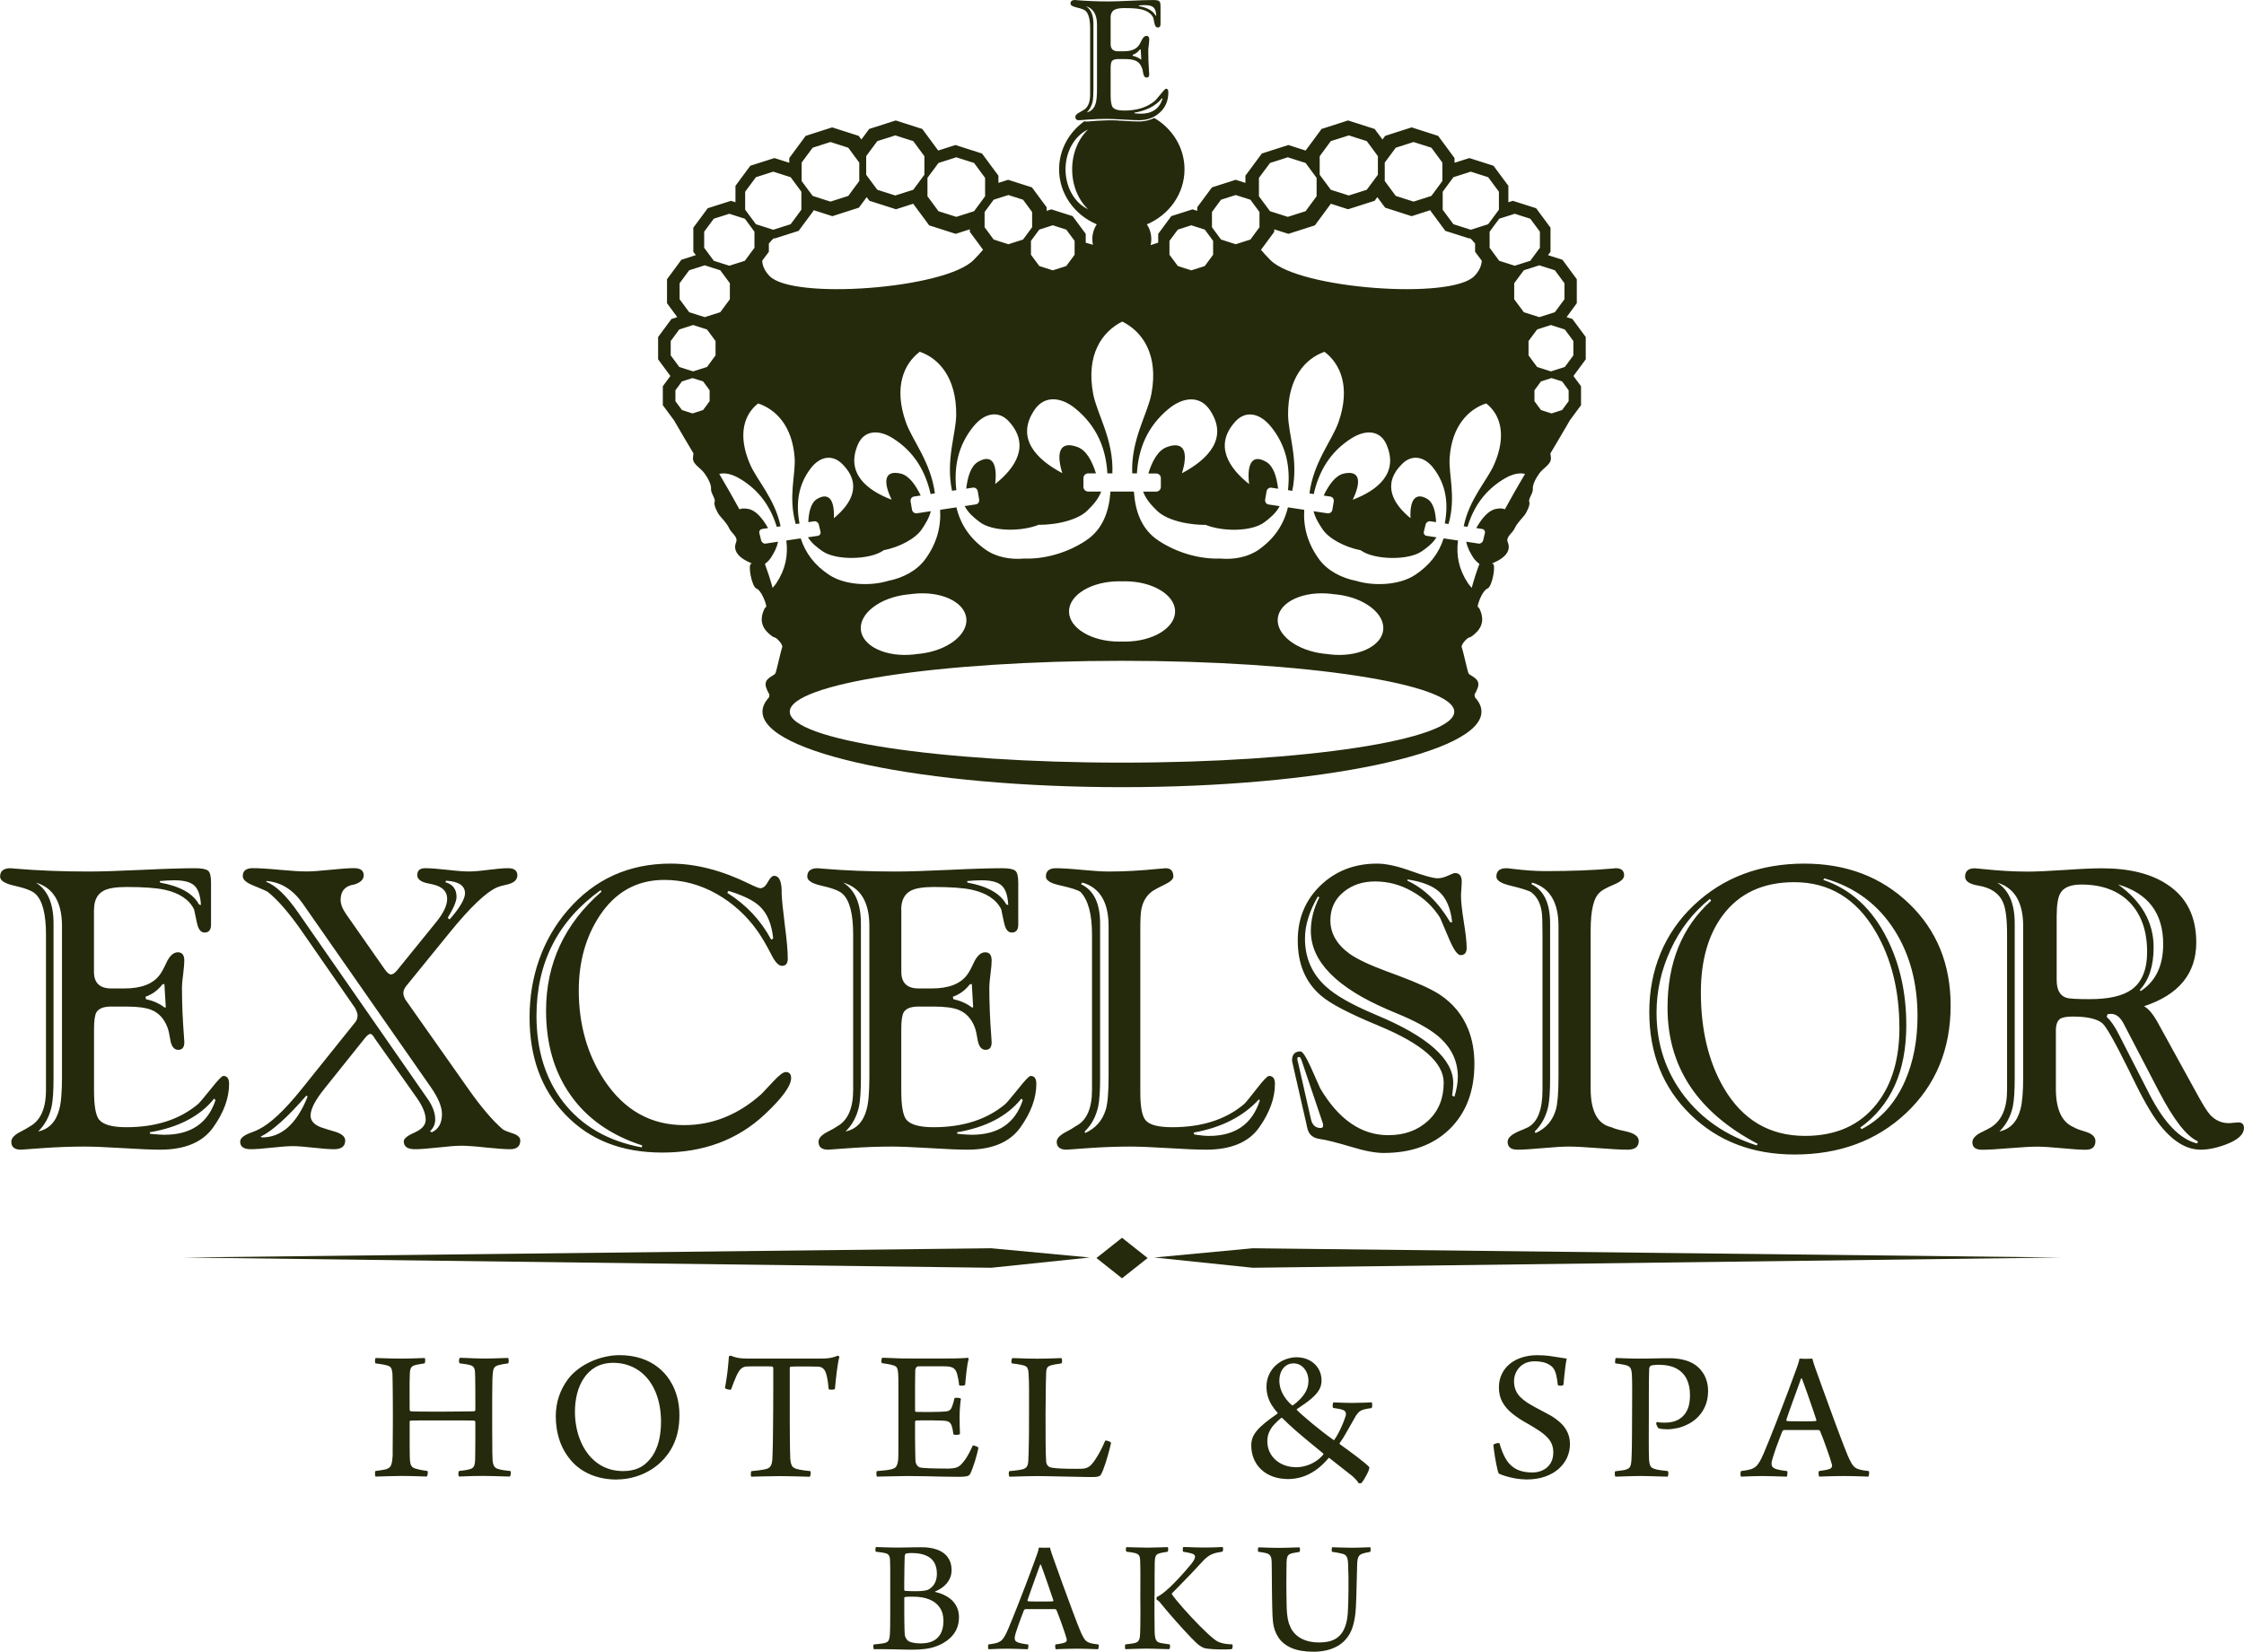 <svg width="91" height="67" viewBox="0 0 91 67" fill="none" xmlns="http://www.w3.org/2000/svg">
<g clip-path="url(#clip0_2918_30427)">
<path fill-rule="evenodd" clip-rule="evenodd" d="M45.623 23.58C46.741 23.58 47.654 24.13 47.654 24.803C47.654 25.475 46.743 26.026 45.623 26.026C45.583 26.026 45.542 26.026 45.502 26.023C45.462 26.025 45.422 26.026 45.382 26.026C44.264 26.026 43.351 25.477 43.351 24.803C43.351 24.129 44.264 23.58 45.382 23.58C45.422 23.58 45.462 23.58 45.502 23.582C45.542 23.582 45.583 23.58 45.623 23.58ZM54.218 24.116C55.329 24.242 56.171 24.892 56.092 25.562C56.013 26.232 55.042 26.673 53.931 26.546C53.891 26.541 53.851 26.535 53.812 26.529C53.772 26.526 53.732 26.521 53.692 26.518C52.581 26.391 51.739 25.743 51.818 25.073C51.897 24.403 52.868 23.962 53.979 24.089C54.019 24.094 54.059 24.1 54.098 24.104C54.138 24.109 54.178 24.112 54.218 24.116ZM36.785 24.116C35.674 24.242 34.832 24.892 34.911 25.562C34.99 26.232 35.961 26.673 37.072 26.546C37.114 26.541 37.152 26.535 37.192 26.529C37.233 26.526 37.273 26.521 37.313 26.518C38.423 26.391 39.265 25.743 39.186 25.073C39.108 24.403 38.138 23.962 37.026 24.089C36.985 24.094 36.945 24.1 36.905 24.104C36.865 24.109 36.825 24.112 36.785 24.116ZM46.105 19.206C46.163 18.198 46.529 17.294 47.391 16.584C48.009 16.074 48.667 16.063 49.046 16.608C49.847 17.761 48.993 18.635 47.93 19.197C48.193 18.36 48.037 17.871 47.322 18.134C46.948 18.271 46.721 18.72 46.568 19.206H46.885C46.99 19.206 47.076 19.29 47.076 19.394V19.754C47.076 19.857 46.99 19.942 46.885 19.942H46.356C46.485 20.284 46.716 20.516 46.925 20.721C47.144 20.937 47.521 21.096 47.946 21.191C48.236 21.254 48.55 21.289 48.852 21.292L48.87 21.283C49.578 21.575 50.771 21.572 51.285 21.177C51.497 21.016 51.73 20.831 51.895 20.532L51.441 20.463C51.35 20.45 51.29 20.36 51.305 20.264L51.362 19.932C51.378 19.836 51.466 19.769 51.557 19.783L51.831 19.824C51.773 19.355 51.65 18.911 51.347 18.735C50.769 18.398 50.559 18.831 50.655 19.637C49.826 18.98 49.223 18.06 50.096 17.1C50.507 16.646 51.075 16.742 51.529 17.293C52.161 18.063 52.337 18.945 52.23 19.883L52.405 19.91C52.668 18.644 52.238 17.603 52.235 16.816C52.227 15.333 52.926 14.546 53.712 14.271C54.368 14.765 54.773 15.717 54.28 17.126C54.018 17.871 53.269 18.735 53.102 20.015L53.276 20.041C53.483 19.118 53.94 18.33 54.796 17.786C55.409 17.395 55.979 17.472 56.222 18.025C56.735 19.194 55.862 19.891 54.856 20.272C55.212 19.534 55.154 19.062 54.495 19.21C54.152 19.288 53.886 19.672 53.678 20.102L53.951 20.143C54.042 20.158 54.104 20.248 54.087 20.342L54.032 20.674C54.016 20.771 53.928 20.837 53.837 20.823L53.269 20.738C53.344 21.031 53.492 21.257 53.628 21.462C53.888 21.854 54.535 22.194 55.176 22.32L55.181 22.325C55.19 22.329 55.198 22.334 55.205 22.338C55.735 22.709 57.114 22.748 57.667 22.357C57.867 22.215 58.088 22.056 58.253 21.796L57.851 21.736C57.771 21.724 57.72 21.646 57.742 21.562L57.813 21.274C57.833 21.192 57.916 21.133 57.996 21.145L58.237 21.18C58.216 20.773 58.132 20.387 57.874 20.235C57.38 19.944 57.164 20.319 57.2 21.019C56.5 20.45 56.021 19.651 56.86 18.817C57.257 18.424 57.757 18.508 58.126 18.984C58.644 19.652 58.744 20.418 58.59 21.233L58.742 21.256C59.056 20.158 58.739 19.253 58.787 18.571C58.874 17.284 59.547 16.602 60.267 16.364C60.822 16.792 61.123 17.618 60.593 18.838C60.312 19.485 59.587 20.234 59.357 21.347L59.512 21.37C59.754 20.568 60.213 19.886 61.012 19.414C61.324 19.229 61.614 19.165 61.844 19.223C61.554 19.716 61.279 20.193 61.026 20.661C60.945 20.618 60.822 20.61 60.652 20.647C60.34 20.714 60.079 21.048 59.865 21.421L60.108 21.458C60.188 21.47 60.236 21.549 60.216 21.631L60.145 21.919C60.125 22.003 60.041 22.061 59.961 22.05L59.459 21.974C59.509 22.228 59.626 22.425 59.734 22.603C59.794 22.7 59.884 22.792 59.994 22.876C59.875 23.195 59.77 23.517 59.682 23.845C59.624 23.784 59.574 23.72 59.527 23.652C59.167 23.111 59.044 22.545 59.126 21.925L58.543 21.839C58.349 22.442 57.978 22.931 57.386 23.321C56.733 23.752 55.69 23.776 54.995 23.562C54.408 23.448 53.828 23.154 53.48 22.669C53.034 22.047 52.848 21.394 52.889 20.68L52.229 20.58C52.061 21.276 51.685 21.84 51.055 22.29C50.61 22.606 50.025 22.707 49.477 22.657C48.732 22.685 47.796 22.468 46.985 21.933C46.272 21.464 46.035 20.712 45.983 19.941H45.031C44.979 20.711 44.741 21.464 44.029 21.933C43.218 22.468 42.283 22.685 41.537 22.657C40.99 22.707 40.404 22.607 39.959 22.29C39.328 21.84 38.953 21.277 38.785 20.58L38.125 20.68C38.165 21.394 37.98 22.047 37.534 22.669C37.186 23.154 36.605 23.448 36.017 23.562C35.323 23.776 34.281 23.752 33.627 23.321C33.036 22.931 32.667 22.442 32.471 21.839L31.888 21.925C31.968 22.543 31.845 23.111 31.485 23.652C31.439 23.72 31.388 23.785 31.331 23.845C31.241 23.517 31.137 23.195 31.019 22.876C31.128 22.792 31.216 22.701 31.276 22.603C31.385 22.425 31.502 22.228 31.551 21.974L31.049 22.05C30.969 22.062 30.887 22.003 30.866 21.919L30.795 21.631C30.774 21.549 30.824 21.47 30.904 21.458L31.147 21.421C30.934 21.049 30.673 20.715 30.361 20.648C30.191 20.612 30.069 20.62 29.987 20.662C29.732 20.193 29.457 19.718 29.168 19.224C29.398 19.165 29.69 19.23 30.001 19.416C30.798 19.888 31.256 20.571 31.5 21.371L31.655 21.348C31.425 20.237 30.7 19.487 30.419 18.84C29.889 17.619 30.191 16.793 30.745 16.365C31.465 16.604 32.135 17.285 32.225 18.573C32.271 19.255 31.955 20.158 32.27 21.257L32.423 21.235C32.268 20.421 32.368 19.654 32.886 18.986C33.257 18.508 33.757 18.424 34.153 18.819C34.993 19.652 34.514 20.45 33.814 21.02C33.85 20.322 33.634 19.947 33.139 20.237C32.881 20.389 32.798 20.774 32.778 21.181L33.019 21.145C33.099 21.133 33.182 21.192 33.203 21.274L33.274 21.562C33.294 21.646 33.246 21.724 33.164 21.736L32.762 21.795C32.928 22.053 33.149 22.214 33.348 22.355C33.902 22.747 35.28 22.707 35.811 22.337C35.819 22.332 35.827 22.326 35.836 22.323L35.839 22.319C36.48 22.193 37.127 21.852 37.387 21.461C37.523 21.257 37.671 21.03 37.747 20.736L37.178 20.822C37.087 20.835 36.999 20.768 36.984 20.673L36.927 20.34C36.911 20.245 36.971 20.155 37.064 20.141L37.337 20.1C37.129 19.671 36.863 19.287 36.519 19.209C35.861 19.06 35.802 19.532 36.159 20.27C35.155 19.889 34.281 19.194 34.794 18.023C35.036 17.471 35.606 17.393 36.219 17.785C37.073 18.328 37.531 19.116 37.738 20.04L37.912 20.012C37.745 18.732 36.996 17.868 36.734 17.123C36.239 15.714 36.644 14.762 37.3 14.268C38.087 14.543 38.783 15.33 38.777 16.813C38.772 17.599 38.345 18.641 38.606 19.907L38.782 19.882C38.675 18.943 38.851 18.06 39.483 17.29C39.937 16.737 40.504 16.643 40.916 17.097C41.788 18.058 41.187 18.977 40.357 19.634C40.453 18.828 40.243 18.395 39.665 18.732C39.364 18.907 39.239 19.35 39.183 19.821L39.457 19.78C39.546 19.766 39.634 19.833 39.651 19.929L39.707 20.261C39.724 20.357 39.662 20.447 39.571 20.46L39.117 20.529C39.281 20.828 39.515 21.013 39.727 21.174C40.241 21.569 41.432 21.572 42.141 21.28L42.158 21.289C42.461 21.286 42.775 21.253 43.065 21.188C43.491 21.092 43.867 20.934 44.087 20.718C44.294 20.513 44.526 20.281 44.656 19.939H44.128C44.023 19.939 43.936 19.856 43.936 19.751V19.391C43.936 19.288 44.023 19.203 44.128 19.203H44.444C44.291 18.715 44.064 18.268 43.69 18.131C42.974 17.868 42.819 18.359 43.08 19.194C42.018 18.632 41.165 17.757 41.967 16.605C42.345 16.06 43.003 16.07 43.621 16.581C44.483 17.291 44.849 18.196 44.908 19.203H45.11C45.166 17.824 44.481 16.793 44.328 15.964C44.039 14.4 44.677 13.46 45.511 13.044C46.346 13.46 46.985 14.4 46.695 15.964C46.542 16.793 45.858 17.826 45.915 19.203H46.115L46.105 19.206ZM46.968 9.845V9.487L47.499 8.767L47.93 8.63L48.36 8.492L48.551 8.553V8.407L49.148 7.601L50.111 7.293L50.505 7.419V7.127L50.839 6.676L51.171 6.227L51.708 6.055L52.248 5.882L52.785 6.055L52.946 6.107L53.261 5.682L53.593 5.231L54.13 5.059L54.668 4.886L55.207 5.059L55.745 5.231L56.063 5.659L56.171 5.512L56.708 5.339L57.246 5.167L57.783 5.339L58.321 5.512L58.985 6.412V6.603L59.587 6.412L60.564 6.723L60.866 7.13L61.168 7.539V8.204L61.348 8.146L61.821 8.296L62.294 8.447L62.586 8.842L62.877 9.236V10.213L62.776 10.349L62.891 10.387L63.362 10.538L63.653 10.932L63.943 11.326V12.3L63.653 12.695L63.529 12.864L63.766 12.94L64.036 13.306L64.306 13.671V14.576L64.036 14.942L63.807 15.252L64.115 15.668V16.435L63.659 17.053C63.654 17.062 63.648 17.073 63.644 17.082C63.381 17.537 63.123 17.971 62.873 18.391C62.874 18.404 62.877 18.424 62.88 18.45L62.893 18.57C62.919 18.825 62.59 18.98 62.439 19.183C62.287 19.387 62.142 19.663 62.161 19.832C62.178 20.002 61.966 20.24 62.016 20.355C62.065 20.471 61.912 20.78 61.836 20.882C61.761 20.984 61.511 21.23 61.427 21.427C61.344 21.623 61.053 21.777 61.143 21.992C61.404 22.631 60.332 22.881 60.52 22.864C60.69 22.849 60.514 23.804 60.323 23.873C60.131 23.943 59.958 24.413 59.932 24.54C59.906 24.668 59.957 24.596 60.006 24.712C60.069 24.857 60.27 25.292 59.835 25.685C59.776 25.74 59.662 25.846 59.581 25.858C59.501 25.87 59.229 26.151 59.279 26.266C59.33 26.382 59.501 27.194 59.55 27.31C59.601 27.425 60.037 27.498 59.937 27.865C59.923 27.914 59.873 28.046 59.796 28.172C59.801 28.209 59.807 28.246 59.811 28.286C59.986 28.474 60.077 28.669 60.077 28.867C60.077 30.554 53.528 31.931 45.499 31.931C37.47 31.931 30.921 30.556 30.921 28.867C30.921 28.669 31.014 28.474 31.187 28.286C31.192 28.248 31.198 28.21 31.202 28.172C31.125 28.046 31.076 27.914 31.062 27.865C30.96 27.498 31.397 27.425 31.446 27.31C31.497 27.194 31.669 26.382 31.718 26.266C31.769 26.151 31.496 25.869 31.416 25.858C31.337 25.846 31.222 25.738 31.162 25.685C30.727 25.292 30.929 24.857 30.992 24.712C31.042 24.596 31.093 24.666 31.066 24.54C31.04 24.414 30.867 23.945 30.674 23.873C30.483 23.804 30.306 22.849 30.476 22.864C30.665 22.881 29.593 22.631 29.852 21.992C29.94 21.775 29.653 21.623 29.568 21.427C29.485 21.23 29.233 20.985 29.159 20.882C29.083 20.78 28.93 20.471 28.98 20.355C29.031 20.24 28.817 20.002 28.834 19.832C28.852 19.663 28.708 19.387 28.556 19.183C28.405 18.978 28.078 18.825 28.102 18.57L28.115 18.45C28.118 18.424 28.121 18.406 28.122 18.391C27.872 17.971 27.614 17.537 27.352 17.082C27.346 17.073 27.341 17.062 27.336 17.053L26.879 16.435V15.668L27.186 15.252L26.958 14.942L26.688 14.576V13.671L26.958 13.306L27.228 12.94L27.464 12.864L27.341 12.695L27.049 12.3V11.326L27.341 10.932L27.631 10.538L28.102 10.387L28.218 10.349L28.116 10.213V9.236L28.408 8.842L28.7 8.447L29.173 8.296L29.645 8.146L29.825 8.204V7.539L30.126 7.13L30.428 6.723L31.405 6.412L32.007 6.603V6.412L32.671 5.512L33.209 5.339L33.746 5.167L34.284 5.339L34.823 5.512L34.931 5.659L35.248 5.231L35.787 5.059L36.324 4.886L36.863 5.059L37.401 5.231L37.733 5.682L38.048 6.107L38.209 6.055L38.746 5.882L39.284 6.055L39.823 6.227L40.155 6.676L40.489 7.127V7.419L40.882 7.293L41.848 7.601L42.444 8.407V8.553L42.636 8.492L43.066 8.63L43.497 8.767L44.029 9.487V9.845C44.129 9.877 44.228 9.904 44.321 9.93C44.305 9.857 44.296 9.781 44.296 9.702C44.296 9.482 44.362 9.276 44.477 9.1C43.579 8.722 42.949 7.864 42.949 6.869C42.949 6.072 43.352 5.363 43.972 4.918L44.046 4.929H44.106L44.44 4.903L44.478 4.9H44.517L44.555 4.895H44.594L44.633 4.891H44.671L44.71 4.888H44.747L44.786 4.885H44.823L44.86 4.882H44.897L44.934 4.88H44.971H45.008H45.142L45.203 4.883H45.267L45.34 4.889L45.417 4.894L45.501 4.898L45.59 4.904L45.681 4.909L45.768 4.913L45.848 4.918L45.924 4.921L45.993 4.924H46.058L46.118 4.927H46.237L46.304 4.923L46.369 4.915L46.432 4.906L46.494 4.894L46.556 4.879L46.617 4.86L46.676 4.841L46.735 4.818L46.792 4.792L46.806 4.784C47.543 5.213 48.035 5.987 48.035 6.869C48.035 7.864 47.407 8.723 46.509 9.1C46.624 9.274 46.688 9.482 46.688 9.702C46.688 9.786 46.679 9.865 46.662 9.944C46.758 9.914 46.855 9.882 46.957 9.845M44.123 8.486C43.592 8.242 43.21 7.609 43.21 6.871C43.21 6.131 43.592 5.498 44.123 5.254C43.731 5.629 43.479 6.215 43.479 6.871C43.479 7.527 43.731 8.111 44.123 8.486ZM44.033 0.249C44.237 0.375 44.341 0.61 44.341 0.955V3.633C44.341 3.861 44.328 4.027 44.307 4.128C44.267 4.302 44.191 4.444 44.074 4.558C44.259 4.517 44.379 4.39 44.438 4.176C44.469 4.06 44.486 3.872 44.486 3.612V1.002C44.486 0.586 44.334 0.336 44.032 0.249M46.004 4.57L46.01 4.596C46.037 4.599 46.057 4.601 46.075 4.604C46.159 4.61 46.221 4.613 46.259 4.613C46.718 4.613 47.011 4.414 47.143 4.013L47.119 3.986C46.877 4.291 46.503 4.485 46.004 4.57ZM45.932 2.224L45.939 2.265C46.071 2.296 46.177 2.344 46.259 2.41H46.282L46.259 2.003L46.224 2.01C46.143 2.115 46.044 2.186 45.932 2.224ZM46.177 0.222L46.185 0.247C46.531 0.31 46.755 0.436 46.857 0.626L46.891 0.636C46.882 0.474 46.844 0.361 46.778 0.301C46.713 0.238 46.596 0.208 46.431 0.208C46.355 0.208 46.268 0.213 46.179 0.222M45.039 0.72V1.792C45.039 1.983 45.139 2.08 45.34 2.08H45.566C45.859 2.08 46.065 2.001 46.179 1.846C46.21 1.802 46.248 1.737 46.288 1.65C46.349 1.521 46.415 1.456 46.492 1.456C46.57 1.456 46.605 1.505 46.605 1.6C46.605 1.652 46.597 1.729 46.585 1.831C46.571 1.934 46.565 2.01 46.565 2.062C46.565 2.34 46.576 2.622 46.597 2.911C46.602 2.97 46.605 3.003 46.605 3.015C46.605 3.102 46.57 3.146 46.498 3.146C46.424 3.146 46.377 3.084 46.358 2.961C46.346 2.874 46.33 2.806 46.31 2.756C46.255 2.606 46.16 2.505 46.031 2.454C45.935 2.416 45.793 2.396 45.604 2.396H45.332C45.203 2.396 45.118 2.429 45.079 2.496C45.053 2.543 45.039 2.639 45.039 2.782V3.851C45.039 4.11 45.067 4.277 45.125 4.352C45.193 4.441 45.352 4.485 45.6 4.485C46.111 4.485 46.523 4.352 46.84 4.086C46.863 4.066 46.94 3.975 47.073 3.813C47.186 3.67 47.255 3.599 47.282 3.599C47.348 3.599 47.38 3.644 47.38 3.735C47.38 4.074 47.269 4.347 47.042 4.558C46.818 4.769 46.532 4.876 46.187 4.876C46.041 4.876 45.824 4.866 45.533 4.848C45.244 4.831 45.026 4.822 44.88 4.822C44.648 4.822 44.406 4.831 44.154 4.848L43.775 4.876C43.664 4.885 43.609 4.839 43.609 4.737C43.609 4.675 43.664 4.616 43.775 4.56C43.843 4.523 43.894 4.494 43.928 4.472C44.115 4.37 44.208 4.159 44.208 3.838V1.145C44.208 0.787 44.145 0.55 44.021 0.439C43.964 0.389 43.839 0.343 43.644 0.298C43.49 0.261 43.412 0.213 43.412 0.144C43.412 0.049 43.473 0 43.593 0C43.602 0 43.629 0.002 43.675 0.008C44.056 0.039 44.478 0.058 44.943 0.058C45.147 0.058 45.454 0.049 45.862 0.029C46.272 0.009 46.579 0.002 46.783 0.002C46.897 0.002 46.973 0.017 47.008 0.046C47.044 0.074 47.062 0.143 47.062 0.251V0.978C47.062 1.07 47.025 1.116 46.95 1.116C46.886 1.116 46.843 1.064 46.82 0.961C46.797 0.858 46.781 0.777 46.769 0.717C46.685 0.545 46.512 0.43 46.255 0.374C46.109 0.343 45.892 0.328 45.603 0.328C45.417 0.328 45.285 0.349 45.206 0.392C45.093 0.449 45.037 0.559 45.037 0.723M45.501 30.936C52.921 30.936 58.974 30.008 58.974 28.87C58.974 27.733 52.921 26.805 45.501 26.805C38.081 26.805 32.027 27.733 32.027 28.87C32.027 30.008 38.081 30.936 45.501 30.936ZM39.864 10.129L39.33 9.406V9.302L39.293 9.314L38.755 9.485L38.218 9.314L37.68 9.141L37.033 8.265L36.871 8.316L36.334 8.489L35.796 8.316L35.257 8.145L35.147 7.996L34.831 8.424L34.292 8.596L33.754 8.769L33.217 8.596L32.991 8.524V8.548L32.69 8.955L32.387 9.364L31.411 9.675L31.377 9.664C31.309 9.728 31.241 9.801 31.179 9.88V10.213L30.91 10.574C30.918 10.771 31.002 10.982 31.205 11.195C32.143 12.177 38.323 11.716 39.478 10.551C39.625 10.404 39.755 10.261 39.868 10.128M51.139 10.129L51.673 9.406V9.302L51.708 9.314L52.248 9.485L52.785 9.314L53.322 9.141L53.97 8.265L54.13 8.316L54.668 8.489L55.207 8.316L55.745 8.145L55.854 7.996L56.171 8.424L56.708 8.596L57.246 8.769L57.783 8.596L58.009 8.524V8.548L58.31 8.955L58.611 9.364L59.587 9.675L59.621 9.664C59.689 9.728 59.757 9.801 59.819 9.88V10.213L60.088 10.574C60.08 10.771 59.995 10.982 59.793 11.195C58.855 12.177 52.675 11.716 51.52 10.551C51.373 10.404 51.243 10.261 51.131 10.128M28.578 10.762L28.893 10.863L29.208 10.963L29.403 11.225L29.598 11.49V12.139L29.403 12.402L29.208 12.665L28.893 12.765L28.578 12.865L28.265 12.765L27.949 12.665L27.755 12.402L27.56 12.139V11.49L27.755 11.225L27.949 10.963L28.265 10.863L28.578 10.762ZM29.576 8.671L29.891 8.772L30.206 8.872L30.401 9.135L30.595 9.399V10.05L30.401 10.314L30.206 10.579L29.891 10.679L29.576 10.779L29.261 10.679L28.946 10.579L28.751 10.314L28.556 10.05V9.399L28.751 9.135L28.946 8.872L29.261 8.772L29.576 8.671ZM31.358 6.963L31.71 7.076L32.063 7.188L32.281 7.483L32.498 7.777V8.506L32.281 8.801L32.063 9.095L31.71 9.207L31.358 9.32L31.006 9.207L30.654 9.095L30.436 8.801L30.218 8.506V7.777L30.436 7.483L30.654 7.188L31.006 7.076L31.358 6.963ZM33.677 5.761L34.038 5.876L34.4 5.992L34.622 6.294L34.846 6.596V7.343L34.622 7.645L34.4 7.947L34.038 8.063L33.677 8.178L33.315 8.063L32.956 7.947L32.731 7.645L32.508 7.343V6.596L32.731 6.294L32.956 5.992L33.315 5.876L33.677 5.761ZM36.306 5.492L36.67 5.609L37.035 5.724L37.26 6.029L37.486 6.335V7.089L37.26 7.393L37.035 7.698L36.67 7.814L36.306 7.93L35.941 7.814L35.577 7.698L35.351 7.393L35.126 7.089V6.335L35.351 6.029L35.577 5.724L35.941 5.609L36.306 5.492ZM38.78 6.38L39.142 6.496L39.502 6.611L39.725 6.913L39.948 7.215V7.962L39.725 8.265L39.502 8.567L39.142 8.682L38.78 8.797L38.419 8.682L38.057 8.567L37.835 8.265L37.611 7.962V7.215L37.835 6.913L38.057 6.611L38.419 6.496L38.78 6.38ZM40.892 7.911L41.19 8.006L41.488 8.102L41.672 8.351L41.855 8.6V9.217L41.672 9.467L41.488 9.716L41.19 9.812L40.892 9.907L40.592 9.812L40.295 9.716L40.112 9.467L39.928 9.217V8.6L40.112 8.351L40.295 8.102L40.592 8.006L40.892 7.911ZM42.693 9.138L42.966 9.226L43.239 9.314L43.409 9.541L43.578 9.771V10.334L43.409 10.563L43.239 10.791L42.966 10.879L42.693 10.966L42.419 10.879L42.146 10.791L41.977 10.563L41.808 10.334V9.771L41.977 9.541L42.146 9.314L42.419 9.226L42.693 9.138ZM28.108 13.184L28.39 13.274L28.671 13.365L28.844 13.599L29.017 13.834V14.415L28.844 14.651L28.671 14.886L28.39 14.976L28.108 15.065L27.827 14.976L27.546 14.886L27.373 14.651L27.199 14.415V13.834L27.373 13.599L27.546 13.365L27.827 13.274L28.108 13.184ZM62.423 10.762L62.11 10.863L61.795 10.963L61.6 11.225L61.405 11.49V12.139L61.6 12.402L61.795 12.665L62.11 12.765L62.423 12.865L62.738 12.765L63.053 12.665L63.248 12.402L63.443 12.139V11.49L63.248 11.225L63.053 10.963L62.738 10.863L62.423 10.762ZM61.427 8.671L61.112 8.772L60.797 8.872L60.602 9.135L60.408 9.399V10.05L60.602 10.314L60.797 10.579L61.112 10.679L61.427 10.779L61.742 10.679L62.057 10.579L62.252 10.314L62.447 10.05V9.399L62.252 9.135L62.057 8.872L61.742 8.772L61.427 8.671ZM59.645 6.963L59.292 7.076L58.94 7.188L58.722 7.483L58.505 7.777V8.506L58.722 8.801L58.94 9.095L59.292 9.207L59.645 9.32L59.997 9.207L60.349 9.095L60.567 8.801L60.785 8.506V7.777L60.567 7.483L60.349 7.188L59.997 7.076L59.645 6.963ZM57.325 5.761L56.963 5.876L56.602 5.992L56.378 6.294L56.155 6.596V7.343L56.378 7.645L56.602 7.947L56.963 8.063L57.325 8.178L57.686 8.063L58.047 7.947L58.27 7.645L58.492 7.343V6.596L58.27 6.294L58.047 5.992L57.686 5.876L57.325 5.761ZM54.697 5.492L54.333 5.609L53.968 5.724L53.743 6.029L53.517 6.335V7.089L53.743 7.393L53.968 7.698L54.333 7.814L54.697 7.93L55.062 7.814L55.426 7.698L55.652 7.393L55.877 7.089V6.335L55.652 6.029L55.426 5.724L55.062 5.609L54.697 5.492ZM52.223 6.38L51.863 6.496L51.502 6.611L51.278 6.913L51.053 7.215V7.962L51.278 8.265L51.502 8.567L51.863 8.682L52.223 8.797L52.584 8.682L52.946 8.567L53.168 8.265L53.392 7.962V7.215L53.168 6.913L52.946 6.611L52.584 6.496L52.223 6.38ZM50.111 7.911L49.813 8.006L49.515 8.102L49.331 8.351L49.148 8.6V9.217L49.331 9.467L49.515 9.716L49.813 9.812L50.111 9.907L50.409 9.812L50.708 9.716L50.891 9.467L51.075 9.217V8.6L50.891 8.351L50.708 8.102L50.409 8.006L50.111 7.911ZM48.31 9.138L48.037 9.226L47.764 9.314L47.595 9.541L47.425 9.771V10.334L47.595 10.563L47.764 10.791L48.037 10.879L48.31 10.966L48.584 10.879L48.857 10.791L49.026 10.563L49.195 10.334V9.771L49.026 9.541L48.857 9.314L48.584 9.226L48.31 9.138ZM62.919 15.336L62.704 15.404L62.49 15.472L62.358 15.652L62.226 15.831V16.274L62.358 16.453L62.49 16.632L62.704 16.702L62.919 16.77L63.134 16.702L63.349 16.632L63.48 16.453L63.613 16.274V15.831L63.48 15.652L63.349 15.472L63.134 15.404L62.919 15.336ZM62.894 13.184L62.613 13.274L62.334 13.365L62.159 13.599L61.986 13.834V14.415L62.159 14.651L62.334 14.886L62.613 14.976L62.894 15.065L63.175 14.976L63.457 14.886L63.631 14.651L63.804 14.415V13.834L63.631 13.599L63.457 13.365L63.175 13.274L62.894 13.184ZM28.084 15.336L28.299 15.404L28.513 15.472L28.646 15.652L28.777 15.831V16.274L28.646 16.453L28.513 16.632L28.299 16.702L28.084 16.77L27.869 16.702L27.654 16.632L27.522 16.453L27.39 16.274V15.831L27.522 15.652L27.654 15.472L27.869 15.404L28.084 15.336Z" fill="#242A0B"/>
<path fill-rule="evenodd" clip-rule="evenodd" d="M83.404 39.761C83.404 40.152 83.536 40.391 83.797 40.474C83.903 40.511 84.22 40.53 84.745 40.53C85.514 40.53 86.078 40.401 86.441 40.143C86.861 39.84 87.071 39.332 87.071 38.614C87.071 37.775 86.843 37.114 86.384 36.625C85.91 36.129 85.249 35.881 84.401 35.881C83.976 35.881 83.693 35.995 83.556 36.226C83.456 36.391 83.403 36.709 83.403 37.169V39.761H83.404ZM86.943 40.817C87.127 40.911 87.314 41.136 87.51 41.493L89.164 44.499C89.361 44.856 89.516 45.098 89.628 45.224C89.841 45.448 90.088 45.559 90.377 45.559C90.422 45.559 90.483 45.556 90.573 45.545C90.661 45.535 90.726 45.529 90.766 45.529C90.921 45.529 90.998 45.605 90.998 45.757C90.998 46.013 90.763 46.233 90.289 46.416C89.904 46.563 89.555 46.636 89.243 46.636C88.641 46.636 88.064 46.268 87.516 45.538C87.227 45.154 86.875 44.536 86.461 43.678L86.335 43.417C85.775 42.284 85.415 41.645 85.258 41.51C85.042 41.328 84.645 41.236 84.058 41.236C83.808 41.236 83.635 41.268 83.539 41.331C83.428 41.413 83.371 41.572 83.371 41.803V44.164C83.371 45.002 83.613 45.523 84.098 45.726C84.181 45.779 84.327 45.834 84.529 45.893C84.826 45.975 84.975 46.107 84.975 46.285C84.975 46.52 84.844 46.639 84.583 46.639C84.365 46.639 84.038 46.617 83.601 46.575C83.165 46.534 82.838 46.513 82.62 46.513C82.37 46.513 81.996 46.534 81.497 46.575C81.001 46.617 80.624 46.639 80.377 46.639C80.115 46.639 79.985 46.537 79.985 46.334C79.985 46.176 80.127 46.031 80.408 45.902C80.53 45.843 80.64 45.787 80.739 45.728C81.174 45.458 81.392 44.95 81.392 44.214V37.908C81.392 37.287 81.338 36.853 81.231 36.614C81.074 36.236 80.734 36.006 80.216 35.922C79.864 35.863 79.69 35.743 79.69 35.561C79.69 35.334 79.823 35.222 80.088 35.222C80.121 35.222 80.235 35.233 80.431 35.254C81.067 35.321 81.667 35.356 82.231 35.356C82.566 35.356 83.068 35.334 83.735 35.289C84.402 35.243 84.904 35.222 85.24 35.222C86.358 35.222 87.246 35.445 87.905 35.89C88.676 36.402 89.064 37.182 89.064 38.23C89.064 39.492 88.356 40.354 86.94 40.82M80.986 35.802C81.463 36.1 81.702 36.651 81.702 37.459V43.733C81.702 44.255 81.676 44.644 81.624 44.893C81.534 45.298 81.35 45.634 81.08 45.898C81.515 45.804 81.8 45.506 81.933 45.002C82.007 44.742 82.045 44.303 82.045 43.684V37.568C82.045 36.596 81.69 36.006 80.984 35.802M85.896 35.88C86.855 36.567 87.335 37.418 87.335 38.43C87.335 39.176 87.15 39.753 86.776 40.158L86.806 40.204C87.419 39.811 87.723 39.173 87.723 38.295C87.723 37.043 87.113 36.238 85.894 35.878M85.465 41.139L85.433 41.248C85.593 41.396 85.754 41.627 85.913 41.939L87.167 44.39C87.765 45.553 88.407 46.218 89.101 46.384L89.133 46.299C88.678 46.103 88.15 45.427 87.549 44.27L86.12 41.526C85.982 41.258 85.809 41.126 85.601 41.126C85.584 41.126 85.562 41.127 85.533 41.133C85.502 41.139 85.482 41.141 85.465 41.141M73.167 35.032C74.877 35.032 76.295 35.573 77.418 36.654C78.54 37.733 79.103 39.111 79.103 40.787C79.103 42.566 78.497 44.024 77.289 45.16C76.099 46.274 74.593 46.832 72.778 46.832C71.063 46.832 69.653 46.288 68.544 45.202C67.436 44.117 66.883 42.732 66.883 41.047C66.883 39.361 67.489 37.849 68.697 36.713C69.883 35.593 71.374 35.034 73.167 35.032ZM77.025 41.689C77.025 40.189 76.704 38.886 76.06 37.788C75.28 36.453 74.182 35.785 72.762 35.785C71.499 35.785 70.532 36.233 69.862 37.128C69.27 37.923 68.975 38.966 68.975 40.252C68.975 41.774 69.284 43.069 69.902 44.129C70.663 45.429 71.761 46.077 73.201 46.077C74.458 46.077 75.425 45.643 76.108 44.774C76.721 43.995 77.027 42.966 77.027 41.687M73.936 35.691C75.064 36.072 75.929 36.871 76.531 38.084C77.047 39.115 77.305 40.284 77.305 41.587C77.305 43.461 76.684 44.846 75.437 45.741L75.492 45.804C76.275 45.397 76.863 44.742 77.257 43.842C77.592 43.072 77.76 42.199 77.76 41.218C77.76 39.888 77.455 38.736 76.841 37.756C76.17 36.69 75.22 35.98 73.981 35.629L73.935 35.693L73.936 35.691ZM71.236 46.463L71.282 46.4C68.844 45.122 67.623 43.283 67.623 40.88C67.623 39.044 68.212 37.597 69.39 36.538L69.341 36.461C68.66 37.011 68.128 37.696 67.748 38.522C67.367 39.347 67.177 40.199 67.177 41.078C67.177 42.348 67.548 43.468 68.286 44.439C69.012 45.389 69.993 46.065 71.236 46.461M62.134 35.802L62.101 35.864C62.608 36.11 62.861 36.64 62.861 37.459V43.733C62.861 44.255 62.835 44.644 62.783 44.893C62.69 45.298 62.509 45.634 62.237 45.898L62.27 45.962C62.694 45.773 62.969 45.453 63.098 45.002C63.166 44.753 63.201 44.314 63.201 43.684V37.568C63.201 36.596 62.843 36.006 62.132 35.802M64.505 37.747V44.162C64.505 45.079 64.786 45.599 65.345 45.725C65.452 45.778 65.631 45.83 65.889 45.883C66.267 45.96 66.456 46.094 66.456 46.282C66.456 46.517 66.303 46.636 66 46.636C65.733 46.636 65.334 46.614 64.806 46.572C64.278 46.531 63.879 46.51 63.612 46.51C63.377 46.51 63.031 46.531 62.571 46.572C62.111 46.614 61.765 46.636 61.536 46.636C61.272 46.636 61.138 46.529 61.138 46.315C61.138 46.151 61.307 46.004 61.643 45.867C61.728 45.836 61.836 45.788 61.97 45.725C62.359 45.511 62.552 45.007 62.552 44.211V37.905C62.552 37.422 62.542 37.117 62.52 36.985C62.468 36.634 62.328 36.374 62.105 36.2C62.015 36.133 61.731 36.042 61.257 35.927C60.872 35.836 60.682 35.714 60.682 35.558C60.682 35.331 60.819 35.219 61.088 35.219C61.125 35.219 61.204 35.227 61.328 35.243C61.819 35.304 62.268 35.336 62.678 35.336C63.689 35.336 64.584 35.303 65.359 35.234C65.408 35.23 65.462 35.224 65.52 35.218C65.748 35.218 65.862 35.315 65.862 35.508C65.862 35.64 65.734 35.76 65.478 35.869C65.153 36.006 64.954 36.115 64.88 36.198C64.63 36.402 64.505 36.92 64.505 37.746M52.987 45.632L52.457 43.309C52.417 43.119 52.395 43.025 52.395 43.025C52.395 42.773 52.509 42.65 52.738 42.65C52.823 42.65 52.965 42.867 53.161 43.301C53.283 43.582 53.41 43.866 53.538 44.149C54.287 45.416 55.209 46.048 56.301 46.048C56.956 46.048 57.492 45.852 57.912 45.464C58.336 45.072 58.546 44.557 58.546 43.919C58.546 43.108 57.676 42.342 55.934 41.62C55.912 41.608 55.888 41.599 55.863 41.589C54.718 41.116 53.952 40.717 53.571 40.388C52.94 39.849 52.627 39.102 52.627 38.15C52.627 37.255 52.934 36.513 53.549 35.919C54.164 35.327 54.931 35.032 55.846 35.032C56.206 35.032 56.664 35.131 57.214 35.33C57.766 35.529 58.127 35.627 58.295 35.627C58.425 35.627 58.563 35.593 58.716 35.523C58.868 35.453 58.961 35.415 59 35.415C59.185 35.415 59.278 35.533 59.278 35.769C59.278 35.834 59.272 35.927 59.264 36.053C59.253 36.179 59.247 36.273 59.247 36.334C59.247 36.569 59.286 36.923 59.361 37.395C59.437 37.864 59.477 38.216 59.477 38.453C59.477 38.646 59.394 38.745 59.23 38.745C59.108 38.745 58.952 38.528 58.767 38.093C58.645 37.803 58.521 37.518 58.399 37.228C58.121 36.786 57.746 36.426 57.267 36.159C56.793 35.889 56.292 35.755 55.762 35.755C55.264 35.755 54.84 35.895 54.5 36.171C54.133 36.466 53.95 36.851 53.95 37.334C53.95 37.862 54.213 38.315 54.734 38.693C55.039 38.907 55.54 39.146 56.243 39.405C56.322 39.437 56.471 39.492 56.691 39.571C57.489 39.868 58.056 40.128 58.391 40.348C58.926 40.705 59.307 41.171 59.542 41.753C59.709 42.176 59.791 42.642 59.791 43.151C59.791 44.261 59.457 45.139 58.796 45.791C58.133 46.443 57.236 46.769 56.107 46.769C55.778 46.769 55.345 46.689 54.814 46.526C54.201 46.344 53.776 46.236 53.537 46.205C53.248 46.168 53.076 46.025 53.018 45.773C53.007 45.737 52.996 45.691 52.985 45.632M52.644 43.118L53.161 45.395C53.215 45.637 53.347 45.757 53.554 45.757C53.621 45.757 53.657 45.722 53.657 45.655C53.657 45.606 53.651 45.571 53.64 45.553L52.8 43.063C52.76 42.937 52.721 42.876 52.689 42.876C52.636 42.876 52.61 42.894 52.61 42.937C52.61 42.993 52.621 43.055 52.642 43.118M57.075 35.676V35.725C57.758 36.044 58.336 36.607 58.81 37.41H58.889C58.828 36.847 58.654 36.432 58.36 36.171C58.096 35.93 57.668 35.763 57.077 35.675M53.504 36.399L53.441 36.367C53.095 36.967 52.92 37.536 52.92 38.072C52.92 38.857 53.205 39.505 53.768 40.017C54.156 40.374 54.802 40.744 55.701 41.124C55.73 41.133 55.782 41.156 55.85 41.188C57.906 42.05 58.933 42.967 58.933 43.934C58.933 44.054 58.919 44.224 58.887 44.445L58.983 44.484C59.074 44.176 59.119 43.909 59.119 43.684C59.119 43.084 58.89 42.563 58.431 42.129C58.102 41.821 57.593 41.519 56.904 41.218C56.793 41.173 56.59 41.086 56.298 40.962C54.205 40.066 53.158 39 53.158 37.764C53.158 37.302 53.273 36.85 53.503 36.4M43.892 35.802L43.835 35.864C44.354 36.11 44.612 36.64 44.612 37.459V43.733C44.612 44.255 44.586 44.644 44.533 44.893C44.441 45.298 44.261 45.634 43.988 45.898L44.005 45.962C44.431 45.769 44.711 45.45 44.845 45.002C44.919 44.748 44.956 44.308 44.956 43.684V37.568C44.956 36.596 44.601 36.006 43.894 35.802M46.243 37.747V44.32C46.243 44.899 46.314 45.275 46.458 45.444C46.618 45.632 46.977 45.725 47.534 45.725C48.739 45.725 49.711 45.413 50.449 44.789C50.505 44.744 50.678 44.53 50.977 44.146C51.237 43.81 51.4 43.645 51.462 43.645C51.623 43.645 51.702 43.752 51.702 43.966C51.702 44.543 51.489 45.13 51.064 45.734C50.639 46.337 49.919 46.636 48.907 46.636C48.566 46.636 48.056 46.614 47.378 46.572C46.699 46.531 46.189 46.51 45.849 46.51C45.29 46.51 44.72 46.531 44.139 46.572L43.254 46.636C42.987 46.636 42.853 46.529 42.853 46.315C42.853 46.177 42.984 46.042 43.245 45.907C43.39 45.833 43.518 45.758 43.63 45.679C44.067 45.454 44.284 44.964 44.284 44.211V37.905C44.284 37.082 44.128 36.51 43.821 36.185C43.725 36.107 43.441 36.016 42.973 35.911C42.599 35.829 42.414 35.711 42.414 35.558C42.414 35.331 42.55 35.219 42.82 35.219C43.055 35.219 43.41 35.24 43.883 35.286C44.357 35.331 44.714 35.353 44.955 35.353C45.593 35.353 46.269 35.316 46.983 35.243C47.139 35.227 47.233 35.219 47.272 35.219C47.479 35.219 47.582 35.331 47.582 35.558C47.582 35.662 47.463 35.772 47.222 35.887C46.919 36.034 46.742 36.133 46.688 36.185C46.475 36.353 46.339 36.592 46.282 36.9C46.254 37.052 46.242 37.334 46.242 37.747M48.404 45.945L48.436 46.022C48.682 46.06 48.878 46.078 49.028 46.078C50.091 46.078 50.778 45.599 51.088 44.642L51.056 44.593C50.418 45.29 49.531 45.74 48.404 45.943M36.551 36.909V39.42C36.551 39.87 36.785 40.096 37.253 40.096H37.78C38.468 40.096 38.943 39.914 39.217 39.546C39.291 39.448 39.377 39.294 39.473 39.085C39.609 38.781 39.771 38.629 39.95 38.629C40.13 38.629 40.214 38.742 40.214 38.966C40.214 39.082 40.199 39.261 40.168 39.505C40.136 39.748 40.119 39.929 40.119 40.049C40.119 40.7 40.147 41.362 40.199 42.037C40.21 42.173 40.214 42.254 40.214 42.279C40.214 42.483 40.133 42.586 39.967 42.586C39.793 42.586 39.685 42.44 39.64 42.152C39.607 41.942 39.572 41.783 39.529 41.672C39.394 41.321 39.176 41.084 38.874 40.965C38.656 40.877 38.324 40.831 37.876 40.831H37.238C36.94 40.831 36.742 40.908 36.645 41.066C36.583 41.182 36.549 41.403 36.549 41.734V44.24C36.549 44.843 36.614 45.231 36.748 45.41C36.914 45.62 37.283 45.725 37.857 45.725C39.051 45.725 40.02 45.413 40.764 44.789C40.818 44.744 40.999 44.53 41.31 44.146C41.574 43.81 41.737 43.645 41.795 43.645C41.951 43.645 42.026 43.752 42.026 43.966C42.026 44.543 41.81 45.13 41.379 45.734C40.948 46.337 40.231 46.636 39.23 46.636C38.889 46.636 38.379 46.614 37.701 46.572C37.022 46.531 36.512 46.51 36.172 46.51C35.613 46.51 35.046 46.531 34.472 46.572L33.585 46.636C33.324 46.636 33.193 46.529 33.193 46.315C33.193 46.168 33.324 46.028 33.585 45.899C33.749 45.814 33.869 45.748 33.945 45.693C34.38 45.454 34.598 44.959 34.598 44.211V37.905C34.598 37.064 34.452 36.51 34.16 36.25C34.027 36.129 33.732 36.019 33.279 35.919C32.916 35.834 32.737 35.715 32.737 35.558C32.737 35.331 32.879 35.219 33.162 35.219C33.182 35.219 33.247 35.225 33.353 35.236C34.255 35.313 35.245 35.353 36.322 35.353C36.802 35.353 37.522 35.331 38.48 35.286C39.436 35.24 40.156 35.219 40.636 35.219C40.91 35.219 41.086 35.251 41.17 35.319C41.252 35.383 41.293 35.544 41.293 35.801V37.506C41.293 37.72 41.205 37.828 41.027 37.828C40.88 37.828 40.78 37.703 40.724 37.457C40.679 37.269 40.642 37.079 40.604 36.891C40.407 36.488 40.004 36.221 39.399 36.089C39.064 36.018 38.554 35.98 37.871 35.98C37.436 35.98 37.124 36.031 36.938 36.13C36.676 36.267 36.546 36.525 36.546 36.907M39.217 35.74L39.234 35.802C40.043 35.949 40.57 36.244 40.809 36.689L40.888 36.713C40.866 36.329 40.78 36.068 40.624 35.925C40.471 35.781 40.199 35.708 39.808 35.708C39.629 35.708 39.428 35.719 39.217 35.74ZM38.642 40.432L38.659 40.529C38.966 40.6 39.215 40.712 39.41 40.866H39.464L39.41 39.914L39.328 39.931C39.136 40.176 38.908 40.342 38.644 40.43M38.81 45.928L38.824 45.99C38.867 45.996 38.92 46.001 38.977 46.007C39.184 46.024 39.329 46.031 39.408 46.031C40.479 46.031 41.169 45.562 41.476 44.627L41.422 44.563C40.852 45.277 39.98 45.732 38.81 45.93M34.192 35.802C34.671 36.1 34.912 36.651 34.912 37.459V43.733C34.912 44.255 34.884 44.644 34.833 44.893C34.74 45.298 34.561 45.634 34.288 45.898C34.727 45.804 35.011 45.506 35.144 45.002C35.218 44.742 35.255 44.303 35.255 43.684V37.568C35.255 36.596 34.901 36.006 34.192 35.802ZM27.201 35.032C28.213 35.032 29.271 35.306 30.38 35.849C30.622 35.968 30.775 36.03 30.836 36.03C30.947 36.03 31.049 35.946 31.138 35.778C31.228 35.612 31.313 35.526 31.395 35.526C31.586 35.53 31.687 35.726 31.698 36.107V36.25C31.708 36.513 31.755 36.955 31.833 37.577C31.908 38.142 31.946 38.579 31.946 38.887C31.946 39.083 31.867 39.179 31.715 39.179C31.576 39.179 31.432 39.029 31.284 38.731C31.073 38.321 30.882 37.995 30.707 37.75C30.261 37.125 29.713 36.633 29.07 36.265C28.394 35.883 27.682 35.693 26.939 35.693C25.823 35.693 24.946 36.186 24.302 37.169C23.749 38.02 23.471 39.024 23.471 40.176C23.471 41.567 23.82 42.79 24.517 43.834C25.321 45.037 26.395 45.64 27.745 45.64C28.896 45.64 29.94 45.219 30.882 44.375C31.043 44.203 31.203 44.029 31.37 43.857C31.599 43.611 31.762 43.487 31.866 43.487C32.008 43.487 32.082 43.567 32.082 43.73C32.082 44.048 31.719 44.546 30.995 45.222C29.898 46.242 28.52 46.753 26.86 46.753C25.199 46.753 23.907 46.238 22.92 45.205C21.957 44.2 21.475 42.887 21.475 41.264C21.475 39.641 21.991 38.115 23.023 36.923C24.11 35.661 25.505 35.031 27.203 35.031M29.541 36.139L29.492 36.217C30.266 36.704 30.857 37.337 31.274 38.116L31.355 38.071C31.297 37.495 31.12 37.065 30.828 36.782C30.584 36.54 30.156 36.326 29.541 36.138M26.027 46.543L26.043 46.463C24.765 46.05 23.794 45.363 23.127 44.407C22.472 43.474 22.144 42.337 22.144 40.998C22.144 39.085 22.892 37.474 24.389 36.171L24.359 36.107C22.623 37.354 21.756 39.053 21.756 41.205C21.756 42.595 22.118 43.764 22.841 44.704C23.598 45.678 24.659 46.291 26.027 46.543ZM14.063 37.12L15.606 39.325C15.702 39.461 15.787 39.528 15.859 39.528C15.927 39.528 16.012 39.472 16.106 39.357L17.696 37.395C17.988 37.033 18.134 36.722 18.134 36.46C18.134 36.162 17.944 35.966 17.56 35.878C17.527 35.872 17.464 35.858 17.37 35.837C17.078 35.781 16.928 35.672 16.922 35.508C16.916 35.315 17.025 35.218 17.249 35.218C17.445 35.218 17.744 35.239 18.136 35.284C18.531 35.33 18.826 35.351 19.023 35.351C19.2 35.351 19.461 35.33 19.812 35.284C20.164 35.239 20.428 35.218 20.603 35.218C20.854 35.218 20.98 35.315 20.98 35.508C20.98 35.7 20.831 35.823 20.541 35.886C20.368 35.922 20.243 35.959 20.156 35.995C19.71 36.192 19.08 36.794 18.264 37.793L16.485 39.982C16.398 40.087 16.357 40.189 16.357 40.283C16.357 40.334 16.37 40.392 16.394 40.454C16.411 40.491 16.426 40.527 16.448 40.559L19.007 44.193C19.523 44.923 19.986 45.467 20.396 45.817C20.491 45.87 20.613 45.919 20.763 45.966C20.987 46.033 21.099 46.133 21.099 46.264C21.099 46.499 20.959 46.617 20.684 46.617C20.471 46.617 20.145 46.593 19.707 46.548C19.268 46.499 18.934 46.476 18.71 46.476C18.497 46.476 18.182 46.501 17.765 46.548C17.348 46.593 17.035 46.617 16.828 46.617C16.525 46.617 16.374 46.511 16.374 46.297C16.374 46.186 16.523 46.066 16.82 45.936C17.116 45.805 17.263 45.632 17.263 45.418C17.263 45.177 17.147 44.885 16.91 44.545L15.206 42.135C15.132 42.003 15.068 41.939 15.014 41.939C14.951 41.95 14.878 42.009 14.793 42.117L13.144 44.178C12.776 44.639 12.594 44.997 12.594 45.251C12.594 45.492 12.776 45.666 13.144 45.77C13.233 45.801 13.368 45.843 13.544 45.893C13.847 45.978 13.999 46.103 13.999 46.264C13.999 46.499 13.847 46.617 13.544 46.617C13.358 46.617 13.077 46.596 12.71 46.555C12.338 46.513 12.061 46.492 11.873 46.492C11.684 46.492 11.398 46.513 11.018 46.555C10.64 46.596 10.359 46.617 10.171 46.617C9.885 46.617 9.74 46.516 9.74 46.312C9.74 46.174 9.882 46.054 10.161 45.951C10.296 45.902 10.401 45.86 10.481 45.817C10.955 45.587 11.539 45.04 12.231 44.178L14.4 41.473C14.467 41.396 14.5 41.299 14.5 41.183C14.5 41.113 14.464 41.015 14.392 40.878L12.265 37.809C11.729 37.035 11.253 36.488 10.842 36.166C10.813 36.147 10.611 36.059 10.245 35.908C9.977 35.799 9.845 35.676 9.845 35.538C9.845 35.324 9.98 35.216 10.251 35.216C10.49 35.216 10.853 35.237 11.338 35.283C11.823 35.328 12.183 35.35 12.422 35.35C12.64 35.35 12.966 35.328 13.394 35.283C13.825 35.237 14.143 35.216 14.356 35.216C14.619 35.216 14.749 35.313 14.749 35.506C14.749 35.653 14.653 35.766 14.463 35.845C14.435 35.855 14.406 35.866 14.372 35.878C14.001 35.931 13.813 36.141 13.813 36.508C13.813 36.68 13.895 36.883 14.06 37.118M10.815 35.737L10.79 35.769C11.178 35.911 11.616 36.329 12.098 37.026L17.354 44.593C17.55 44.877 17.649 45.151 17.649 45.419C17.649 45.597 17.578 45.757 17.435 45.896L17.517 45.928C17.785 45.804 17.923 45.556 17.923 45.192C17.923 44.897 17.773 44.533 17.47 44.099L12.268 36.64C11.877 36.086 11.395 35.785 10.815 35.738M18.091 35.723L18.059 35.785C18.361 35.869 18.514 36.069 18.514 36.384C18.514 36.551 18.397 36.832 18.162 37.222V37.239L18.233 37.295C18.259 37.263 18.306 37.21 18.369 37.137C18.694 36.74 18.857 36.438 18.857 36.235C18.857 35.927 18.601 35.755 18.091 35.725M12.475 44.484L12.426 44.439C11.664 45.318 11.046 45.875 10.566 46.11L10.629 46.139C11.417 46.139 12.033 45.587 12.475 44.483M3.81 36.909V39.42C3.81 39.87 4.045 40.096 4.513 40.096H5.039C5.727 40.096 6.204 39.914 6.476 39.546C6.55 39.448 6.636 39.294 6.732 39.085C6.868 38.781 7.029 38.629 7.209 38.629C7.39 38.629 7.474 38.742 7.474 38.966C7.474 39.082 7.458 39.261 7.429 39.505C7.396 39.748 7.379 39.929 7.379 40.049C7.379 40.7 7.407 41.362 7.46 42.037C7.47 42.173 7.475 42.254 7.475 42.279C7.475 42.483 7.393 42.586 7.228 42.586C7.053 42.586 6.945 42.44 6.901 42.152C6.868 41.942 6.833 41.783 6.789 41.672C6.655 41.321 6.437 41.084 6.136 40.965C5.917 40.877 5.585 40.831 5.138 40.831H4.5C4.202 40.831 4.004 40.908 3.909 41.066C3.845 41.182 3.813 41.403 3.813 41.734V44.24C3.813 44.843 3.878 45.231 4.012 45.41C4.179 45.62 4.547 45.725 5.123 45.725C6.317 45.725 7.284 45.413 8.028 44.789C8.084 44.744 8.263 44.53 8.573 44.146C8.837 43.81 9.001 43.645 9.058 43.645C9.213 43.645 9.29 43.752 9.29 43.966C9.29 44.543 9.075 45.13 8.644 45.734C8.213 46.337 7.497 46.636 6.496 46.636C6.154 46.636 5.645 46.614 4.967 46.572C4.287 46.531 3.777 46.51 3.438 46.51C2.878 46.51 2.312 46.531 1.737 46.572L0.85 46.636C0.588 46.636 0.458 46.529 0.458 46.315C0.458 46.168 0.589 46.028 0.85 45.899C1.013 45.814 1.133 45.748 1.21 45.693C1.646 45.454 1.865 44.959 1.865 44.211V37.905C1.865 37.064 1.718 36.51 1.426 36.25C1.292 36.129 0.999 36.019 0.546 35.919C0.183 35.834 0.004 35.715 0.004 35.558C0.004 35.331 0.146 35.219 0.429 35.219C0.447 35.219 0.514 35.225 0.62 35.236C1.522 35.313 2.512 35.353 3.589 35.353C4.068 35.353 4.788 35.331 5.745 35.286C6.703 35.24 7.421 35.219 7.901 35.219C8.175 35.219 8.351 35.251 8.436 35.319C8.519 35.383 8.558 35.544 8.558 35.801V37.506C8.558 37.72 8.471 37.828 8.294 37.828C8.147 37.828 8.047 37.703 7.991 37.457C7.948 37.269 7.909 37.079 7.871 36.891C7.674 36.488 7.271 36.221 6.666 36.089C6.329 36.018 5.819 35.98 5.138 35.98C4.703 35.98 4.392 36.031 4.205 36.13C3.944 36.267 3.813 36.525 3.813 36.907M6.477 35.74L6.494 35.802C7.304 35.949 7.83 36.244 8.07 36.689L8.149 36.713C8.127 36.329 8.039 36.068 7.884 35.925C7.732 35.781 7.46 35.708 7.069 35.708C6.888 35.708 6.689 35.719 6.477 35.74ZM5.901 40.432L5.918 40.529C6.226 40.6 6.474 40.712 6.667 40.866H6.723L6.667 39.914L6.587 39.931C6.395 40.176 6.167 40.342 5.903 40.43M6.071 45.928L6.085 45.99C6.13 45.996 6.181 46.001 6.238 46.007C6.445 46.024 6.59 46.031 6.669 46.031C7.741 46.031 8.43 45.562 8.739 44.627L8.685 44.563C8.115 45.277 7.242 45.732 6.073 45.93M1.453 35.802C1.933 36.1 2.171 36.651 2.171 37.459V43.733C2.171 44.255 2.145 44.644 2.092 44.893C2 45.298 1.819 45.634 1.547 45.898C1.986 45.804 2.27 45.506 2.403 45.002C2.477 44.742 2.514 44.303 2.514 43.684V37.568C2.514 36.596 2.16 36.006 1.451 35.802" fill="#242A0B"/>
<path fill-rule="evenodd" clip-rule="evenodd" d="M44.19 51.01L40.199 50.635L7.445 51.01L40.199 51.426L44.19 51.01ZM45.501 50.21L46.539 51.031L45.501 51.853L44.463 51.031L45.501 50.21ZM46.811 51.01L50.802 50.635L83.555 51.01L50.802 51.426L46.811 51.01Z" fill="#242A0B"/>
<path fill-rule="evenodd" clip-rule="evenodd" d="M15.221 55.304C15.326 55.317 15.418 55.331 15.493 55.343C15.569 55.355 15.637 55.369 15.694 55.387C15.771 55.404 15.825 55.439 15.858 55.49C15.889 55.542 15.907 55.621 15.915 55.727C15.918 55.764 15.92 55.837 15.92 55.947C15.923 56.057 15.924 56.194 15.926 56.353C15.927 56.512 15.929 56.688 15.93 56.874C15.932 57.06 15.932 57.25 15.932 57.439C15.932 57.609 15.932 57.774 15.93 57.935C15.93 58.096 15.929 58.248 15.927 58.391C15.926 58.532 15.926 58.659 15.924 58.769C15.924 58.88 15.924 58.968 15.924 59.034C15.916 59.151 15.907 59.248 15.893 59.324C15.878 59.399 15.855 59.458 15.818 59.502C15.781 59.544 15.723 59.578 15.649 59.601C15.595 59.613 15.533 59.623 15.467 59.636C15.399 59.648 15.317 59.658 15.225 59.671C15.217 59.683 15.211 59.704 15.209 59.736C15.206 59.768 15.209 59.798 15.211 59.831C15.215 59.862 15.221 59.885 15.232 59.897C15.286 59.897 15.367 59.894 15.472 59.889C15.577 59.885 15.699 59.883 15.838 59.879C15.975 59.874 16.123 59.871 16.279 59.871C16.534 59.873 16.749 59.876 16.925 59.883C17.101 59.891 17.229 59.894 17.305 59.895C17.316 59.888 17.325 59.87 17.333 59.838C17.342 59.807 17.348 59.775 17.348 59.742C17.35 59.709 17.345 59.683 17.336 59.669C17.259 59.66 17.189 59.648 17.135 59.639C17.078 59.628 17.029 59.617 16.985 59.608C16.944 59.598 16.9 59.587 16.863 59.578C16.799 59.561 16.749 59.535 16.717 59.502C16.683 59.469 16.658 59.425 16.645 59.368C16.632 59.311 16.622 59.239 16.619 59.153C16.619 59.119 16.616 59.06 16.616 58.977C16.615 58.895 16.615 58.796 16.613 58.684C16.613 58.571 16.613 58.454 16.613 58.331V57.674C16.613 57.674 16.613 57.66 16.619 57.648C16.622 57.634 16.63 57.628 16.638 57.627C16.659 57.624 16.712 57.622 16.794 57.621C16.877 57.621 16.981 57.619 17.106 57.619C17.231 57.619 17.37 57.619 17.52 57.619H18.334C18.462 57.619 18.587 57.619 18.709 57.619C18.831 57.619 18.939 57.621 19.03 57.621C19.125 57.622 19.189 57.624 19.228 57.627C19.242 57.627 19.253 57.633 19.261 57.645C19.27 57.657 19.276 57.668 19.276 57.681V58.375C19.276 58.498 19.274 58.62 19.274 58.732C19.273 58.848 19.273 58.948 19.271 59.036C19.27 59.124 19.268 59.191 19.268 59.236C19.262 59.315 19.253 59.379 19.239 59.428C19.225 59.476 19.203 59.511 19.176 59.535C19.146 59.561 19.109 59.581 19.063 59.593C19.003 59.613 18.938 59.627 18.868 59.637C18.799 59.648 18.715 59.66 18.613 59.669C18.602 59.683 18.596 59.707 18.592 59.737C18.587 59.768 18.587 59.8 18.592 59.83C18.595 59.859 18.602 59.882 18.613 59.894C18.683 59.891 18.769 59.886 18.874 59.885C18.979 59.88 19.095 59.877 19.222 59.874C19.349 59.871 19.48 59.87 19.614 59.87C19.749 59.87 19.883 59.873 20.014 59.877C20.146 59.882 20.268 59.883 20.38 59.888C20.493 59.892 20.589 59.895 20.669 59.895C20.685 59.886 20.697 59.865 20.703 59.833C20.711 59.803 20.714 59.771 20.714 59.737C20.714 59.706 20.709 59.681 20.7 59.671C20.58 59.658 20.478 59.648 20.399 59.634C20.317 59.62 20.251 59.605 20.197 59.586C20.124 59.564 20.072 59.528 20.039 59.476C20.008 59.423 19.986 59.344 19.976 59.238C19.971 59.169 19.97 59.072 19.966 58.942C19.963 58.811 19.963 58.664 19.963 58.497C19.963 58.331 19.96 58.155 19.96 57.976V56.672C19.962 56.459 19.963 56.282 19.966 56.143C19.966 56.002 19.971 55.887 19.977 55.8C19.983 55.708 19.991 55.635 20.003 55.578C20.016 55.524 20.038 55.481 20.068 55.453C20.098 55.422 20.142 55.398 20.198 55.381C20.251 55.366 20.309 55.352 20.377 55.34C20.445 55.327 20.523 55.316 20.609 55.304C20.62 55.292 20.626 55.27 20.629 55.24C20.632 55.211 20.629 55.179 20.626 55.149C20.623 55.118 20.617 55.097 20.609 55.085C20.576 55.085 20.527 55.087 20.458 55.088C20.391 55.091 20.312 55.094 20.221 55.096C20.13 55.099 20.033 55.102 19.932 55.105C19.831 55.106 19.73 55.108 19.631 55.108C19.491 55.108 19.358 55.106 19.231 55.1C19.103 55.096 18.992 55.09 18.89 55.085C18.789 55.081 18.709 55.078 18.647 55.078C18.635 55.093 18.626 55.115 18.619 55.146C18.613 55.176 18.612 55.208 18.615 55.238C18.618 55.267 18.626 55.29 18.638 55.302C18.74 55.314 18.828 55.325 18.904 55.339C18.979 55.352 19.046 55.367 19.103 55.387C19.159 55.407 19.197 55.439 19.22 55.483C19.245 55.525 19.259 55.58 19.262 55.642C19.265 55.699 19.267 55.776 19.27 55.872C19.271 55.969 19.273 56.075 19.274 56.194C19.274 56.312 19.276 56.432 19.276 56.556C19.277 56.679 19.277 56.796 19.277 56.907V57.199C19.277 57.208 19.271 57.217 19.262 57.227C19.253 57.24 19.242 57.244 19.23 57.246C19.21 57.249 19.155 57.25 19.071 57.252C18.986 57.252 18.856 57.255 18.683 57.256C18.51 57.258 18.28 57.259 17.992 57.262C17.765 57.262 17.575 57.262 17.419 57.261C17.265 57.261 17.14 57.261 17.043 57.259C16.947 57.259 16.871 57.258 16.819 57.256C16.765 57.255 16.726 57.253 16.703 57.252C16.678 57.25 16.661 57.249 16.652 57.247C16.639 57.243 16.63 57.234 16.622 57.218C16.616 57.202 16.612 57.187 16.612 57.17C16.612 56.918 16.61 56.702 16.61 56.523C16.61 56.342 16.61 56.189 16.61 56.061C16.612 55.934 16.613 55.825 16.619 55.73C16.622 55.648 16.63 55.585 16.645 55.538C16.659 55.49 16.681 55.456 16.713 55.431C16.744 55.407 16.788 55.387 16.84 55.374C16.883 55.361 16.941 55.351 17.007 55.339C17.075 55.327 17.146 55.316 17.217 55.304C17.228 55.295 17.234 55.275 17.239 55.246C17.242 55.216 17.245 55.187 17.242 55.155C17.239 55.124 17.234 55.1 17.226 55.087C17.154 55.087 17.075 55.09 16.99 55.094C16.904 55.097 16.802 55.1 16.683 55.105C16.564 55.109 16.415 55.111 16.241 55.111C16.097 55.111 15.963 55.109 15.833 55.105C15.703 55.1 15.588 55.097 15.484 55.094C15.382 55.09 15.297 55.087 15.234 55.087C15.223 55.099 15.215 55.118 15.212 55.15C15.206 55.181 15.206 55.211 15.209 55.242C15.211 55.27 15.217 55.293 15.228 55.305M70.606 59.674C70.595 59.686 70.589 59.707 70.584 59.739C70.58 59.771 70.58 59.801 70.584 59.835C70.588 59.865 70.595 59.888 70.606 59.9C70.656 59.9 70.717 59.897 70.791 59.892C70.866 59.888 70.957 59.886 71.065 59.882C71.171 59.877 71.301 59.874 71.449 59.874C71.598 59.874 71.738 59.877 71.87 59.882C72.002 59.886 72.118 59.888 72.222 59.892C72.324 59.897 72.402 59.9 72.458 59.9C72.466 59.888 72.472 59.866 72.478 59.835C72.483 59.803 72.486 59.771 72.486 59.739C72.486 59.707 72.483 59.686 72.474 59.674C72.399 59.666 72.327 59.657 72.263 59.645C72.198 59.634 72.143 59.623 72.095 59.611C72.015 59.59 71.956 59.567 71.919 59.54C71.883 59.514 71.86 59.484 71.851 59.449C71.842 59.414 71.839 59.376 71.843 59.332C71.85 59.285 71.867 59.212 71.896 59.116C71.924 59.021 71.961 58.913 72.002 58.79C72.047 58.67 72.092 58.547 72.138 58.422C72.186 58.3 72.229 58.183 72.27 58.076C72.276 58.063 72.285 58.049 72.3 58.032C72.316 58.017 72.331 58.008 72.348 58.006H73.743C73.752 58.006 73.766 58.013 73.782 58.025C73.799 58.037 73.81 58.047 73.814 58.061C73.85 58.151 73.89 58.252 73.935 58.369C73.978 58.485 74.023 58.606 74.067 58.732C74.112 58.858 74.154 58.978 74.193 59.094C74.231 59.209 74.261 59.308 74.285 59.393C74.299 59.429 74.301 59.464 74.288 59.499C74.278 59.534 74.248 59.563 74.197 59.587C74.139 59.607 74.074 59.622 74.003 59.636C73.93 59.649 73.851 59.66 73.765 59.672C73.754 59.684 73.749 59.706 73.748 59.737C73.746 59.769 73.748 59.8 73.752 59.833C73.759 59.863 73.765 59.886 73.772 59.898C73.816 59.895 73.874 59.894 73.95 59.891C74.024 59.889 74.109 59.885 74.207 59.883C74.302 59.88 74.401 59.877 74.505 59.877C74.608 59.876 74.709 59.874 74.806 59.874C74.925 59.874 75.045 59.876 75.167 59.879C75.288 59.882 75.4 59.886 75.505 59.889C75.611 59.891 75.697 59.895 75.767 59.898C75.776 59.886 75.784 59.863 75.788 59.831C75.796 59.8 75.797 59.766 75.799 59.736C75.799 59.704 75.793 59.683 75.784 59.674C75.643 59.658 75.529 59.64 75.442 59.619C75.356 59.598 75.285 59.569 75.229 59.528C75.173 59.487 75.126 59.429 75.081 59.352C75.036 59.276 74.987 59.172 74.931 59.045C74.891 58.951 74.84 58.826 74.78 58.668C74.719 58.512 74.651 58.337 74.579 58.14C74.506 57.944 74.429 57.738 74.35 57.524C74.271 57.308 74.193 57.095 74.117 56.886C74.041 56.673 73.97 56.477 73.902 56.294C73.836 56.108 73.779 55.949 73.729 55.814C73.68 55.677 73.646 55.577 73.621 55.513C73.593 55.439 73.57 55.369 73.549 55.301C73.528 55.232 73.511 55.169 73.495 55.111C73.482 55.111 73.456 55.112 73.414 55.115C73.372 55.118 73.312 55.12 73.233 55.12C73.167 55.12 73.11 55.118 73.067 55.115C73.022 55.112 72.991 55.111 72.974 55.111C72.965 55.167 72.949 55.234 72.923 55.311C72.9 55.389 72.87 55.469 72.84 55.551C72.809 55.635 72.765 55.755 72.708 55.91C72.653 56.063 72.585 56.244 72.511 56.444C72.435 56.644 72.353 56.86 72.266 57.086C72.18 57.312 72.092 57.537 72.004 57.764C71.916 57.991 71.831 58.205 71.748 58.409C71.667 58.612 71.591 58.793 71.524 58.952C71.46 59.1 71.403 59.218 71.349 59.308C71.295 59.394 71.239 59.464 71.178 59.51C71.116 59.555 71.039 59.59 70.947 59.614C70.856 59.637 70.742 59.657 70.6 59.672M73.071 55.914C73.096 55.981 73.128 56.066 73.164 56.169C73.203 56.271 73.241 56.383 73.286 56.506C73.329 56.629 73.374 56.755 73.417 56.884C73.462 57.012 73.505 57.138 73.545 57.256C73.586 57.376 73.623 57.484 73.654 57.583C73.661 57.599 73.661 57.613 73.654 57.625C73.647 57.638 73.64 57.645 73.63 57.645C73.603 57.648 73.559 57.65 73.501 57.651C73.442 57.651 73.377 57.654 73.306 57.654H72.824C72.739 57.654 72.665 57.653 72.603 57.651C72.543 57.65 72.5 57.648 72.472 57.645C72.46 57.641 72.452 57.634 72.447 57.627C72.444 57.618 72.441 57.607 72.441 57.59C72.469 57.508 72.501 57.41 72.541 57.297C72.58 57.185 72.625 57.065 72.668 56.939C72.714 56.812 72.759 56.685 72.806 56.561C72.852 56.435 72.894 56.316 72.934 56.207C72.972 56.098 73.006 56.005 73.034 55.926C73.04 55.917 73.045 55.914 73.054 55.914C73.062 55.914 73.068 55.916 73.074 55.916M67.265 57.938C67.311 57.953 67.364 57.964 67.42 57.968C67.475 57.974 67.537 57.978 67.603 57.978C67.738 57.978 67.875 57.962 68.014 57.932C68.153 57.903 68.292 57.853 68.43 57.783C68.533 57.735 68.635 57.671 68.734 57.59C68.833 57.511 68.922 57.414 69.003 57.303C69.082 57.191 69.146 57.063 69.194 56.918C69.241 56.773 69.265 56.613 69.267 56.433C69.267 56.263 69.244 56.113 69.199 55.981C69.156 55.847 69.096 55.733 69.021 55.635C68.947 55.536 68.867 55.456 68.779 55.389C68.702 55.33 68.617 55.281 68.522 55.242C68.43 55.203 68.335 55.173 68.24 55.152C68.144 55.131 68.051 55.115 67.963 55.108C67.875 55.099 67.798 55.096 67.73 55.096C67.577 55.096 67.432 55.097 67.297 55.099C67.162 55.102 67.027 55.105 66.89 55.108C66.754 55.109 66.609 55.111 66.453 55.111C66.36 55.111 66.266 55.111 66.17 55.108C66.074 55.105 65.983 55.102 65.897 55.099C65.812 55.097 65.736 55.094 65.671 55.091C65.606 55.09 65.557 55.088 65.524 55.088C65.517 55.097 65.509 55.117 65.504 55.147C65.498 55.176 65.495 55.206 65.495 55.237C65.493 55.267 65.498 55.292 65.509 55.305C65.588 55.313 65.659 55.322 65.722 55.334C65.785 55.345 65.844 55.355 65.895 55.367C65.968 55.381 66.023 55.404 66.063 55.434C66.102 55.463 66.13 55.506 66.147 55.56C66.164 55.617 66.175 55.686 66.178 55.778C66.185 55.896 66.189 56.092 66.189 56.362C66.189 56.634 66.187 56.991 66.185 57.434C66.185 57.715 66.184 57.968 66.182 58.198C66.182 58.425 66.178 58.624 66.175 58.79C66.171 58.954 66.167 59.081 66.162 59.171C66.158 59.273 66.147 59.355 66.135 59.414C66.119 59.473 66.096 59.519 66.062 59.549C66.028 59.58 65.978 59.604 65.917 59.62C65.869 59.633 65.808 59.642 65.734 59.651C65.662 59.66 65.583 59.671 65.5 59.681C65.492 59.69 65.487 59.71 65.484 59.74C65.483 59.771 65.484 59.803 65.487 59.833C65.49 59.863 65.498 59.886 65.507 59.898C65.554 59.898 65.617 59.898 65.694 59.894C65.773 59.891 65.859 59.889 65.957 59.885C66.054 59.883 66.151 59.88 66.252 59.877C66.354 59.874 66.45 59.873 66.541 59.873C66.621 59.873 66.709 59.874 66.809 59.877C66.91 59.88 67.01 59.883 67.115 59.885C67.219 59.888 67.316 59.891 67.406 59.894C67.497 59.897 67.569 59.898 67.63 59.898C67.637 59.889 67.644 59.868 67.65 59.836C67.656 59.806 67.656 59.774 67.654 59.74C67.654 59.709 67.648 59.684 67.637 59.674C67.543 59.661 67.455 59.652 67.375 59.642C67.294 59.633 67.223 59.62 67.165 59.605C67.092 59.589 67.037 59.566 66.996 59.54C66.958 59.514 66.928 59.476 66.91 59.425C66.893 59.373 66.88 59.303 66.873 59.211C66.865 59.016 66.862 58.766 66.862 58.46C66.862 58.155 66.862 57.783 66.865 57.344C66.865 57.032 66.865 56.769 66.865 56.553C66.867 56.338 66.868 56.16 66.868 56.023C66.868 55.885 66.871 55.774 66.874 55.696C66.874 55.615 66.877 55.551 66.879 55.509C66.884 55.481 66.893 55.459 66.904 55.44C66.918 55.421 66.928 55.408 66.941 55.401C66.961 55.39 66.992 55.383 67.035 55.377C67.077 55.372 67.118 55.367 67.163 55.364C67.208 55.364 67.245 55.361 67.273 55.361C67.571 55.363 67.813 55.418 67.999 55.522C68.184 55.627 68.32 55.771 68.407 55.957C68.493 56.14 68.535 56.353 68.533 56.593C68.533 56.74 68.519 56.877 68.49 57.003C68.459 57.13 68.408 57.241 68.339 57.341C68.267 57.44 68.172 57.525 68.053 57.592C67.976 57.63 67.894 57.66 67.807 57.68C67.721 57.7 67.619 57.709 67.501 57.709C67.441 57.709 67.386 57.707 67.33 57.703C67.274 57.698 67.231 57.692 67.194 57.684C67.186 57.688 67.179 57.698 67.172 57.71C67.166 57.724 67.162 57.739 67.162 57.754C67.165 57.768 67.171 57.788 67.182 57.812C67.192 57.838 67.203 57.862 67.219 57.888C67.233 57.911 67.248 57.929 67.265 57.941M60.804 58.542C60.789 58.535 60.764 58.535 60.727 58.539C60.69 58.544 60.656 58.555 60.622 58.568C60.586 58.582 60.568 58.597 60.56 58.612C60.566 58.667 60.574 58.737 60.585 58.825C60.597 58.913 60.611 59.007 60.626 59.106C60.643 59.206 60.662 59.305 60.679 59.397C60.697 59.491 60.715 59.573 60.733 59.64C60.75 59.709 60.765 59.753 60.781 59.774C60.844 59.807 60.937 59.841 61.054 59.877C61.172 59.913 61.304 59.945 61.453 59.973C61.601 59.998 61.757 60.012 61.916 60.014C62.194 60.012 62.441 59.973 62.658 59.897C62.875 59.819 63.058 59.716 63.207 59.583C63.357 59.449 63.472 59.297 63.549 59.127C63.626 58.955 63.666 58.773 63.666 58.582C63.665 58.395 63.629 58.231 63.561 58.09C63.493 57.949 63.402 57.826 63.288 57.721C63.173 57.615 63.047 57.52 62.909 57.435C62.82 57.384 62.718 57.329 62.607 57.272C62.495 57.214 62.383 57.153 62.265 57.089C62.149 57.027 62.038 56.962 61.932 56.895C61.822 56.822 61.726 56.745 61.646 56.663C61.566 56.582 61.505 56.488 61.462 56.383C61.419 56.279 61.397 56.156 61.397 56.011C61.399 55.914 61.419 55.82 61.454 55.727C61.49 55.635 61.541 55.55 61.61 55.474C61.678 55.398 61.765 55.336 61.868 55.29C61.972 55.245 62.091 55.222 62.227 55.22C62.346 55.219 62.46 55.231 62.569 55.255C62.679 55.279 62.776 55.322 62.866 55.383C62.929 55.422 62.98 55.477 63.019 55.542C63.058 55.609 63.09 55.692 63.113 55.799C63.138 55.902 63.158 56.029 63.173 56.181C63.184 56.194 63.204 56.203 63.237 56.207C63.269 56.212 63.303 56.21 63.337 56.206C63.37 56.2 63.393 56.19 63.402 56.174C63.413 56.046 63.424 55.919 63.439 55.788C63.452 55.659 63.467 55.535 63.482 55.418C63.499 55.301 63.516 55.197 63.535 55.111C63.427 55.097 63.314 55.079 63.198 55.059C63.082 55.038 62.956 55.018 62.815 55C62.675 54.983 62.516 54.974 62.336 54.973C62.118 54.973 61.918 55.003 61.731 55.061C61.544 55.118 61.38 55.203 61.238 55.316C61.096 55.428 60.986 55.565 60.906 55.729C60.826 55.89 60.785 56.075 60.784 56.283C60.784 56.512 60.835 56.714 60.932 56.886C61.03 57.059 61.166 57.214 61.342 57.352C61.516 57.492 61.721 57.625 61.958 57.754C62.136 57.856 62.288 57.95 62.418 58.037C62.548 58.123 62.654 58.211 62.739 58.298C62.824 58.385 62.886 58.477 62.928 58.576C62.97 58.676 62.99 58.79 62.99 58.914C62.99 59.059 62.963 59.183 62.916 59.286C62.866 59.39 62.801 59.473 62.719 59.54C62.639 59.605 62.548 59.652 62.447 59.684C62.349 59.715 62.25 59.73 62.146 59.73C61.996 59.73 61.854 59.715 61.721 59.681C61.59 59.648 61.474 59.595 61.374 59.522C61.241 59.431 61.133 59.303 61.044 59.144C60.955 58.984 60.877 58.784 60.807 58.545M52.59 55.056C52.428 55.056 52.273 55.087 52.125 55.144C51.978 55.2 51.847 55.282 51.733 55.387C51.617 55.493 51.527 55.618 51.461 55.765C51.394 55.911 51.36 56.072 51.359 56.25C51.36 56.398 51.38 56.535 51.417 56.657C51.456 56.78 51.509 56.895 51.575 57C51.643 57.108 51.72 57.211 51.808 57.309C51.811 57.314 51.813 57.319 51.813 57.326C51.813 57.332 51.808 57.34 51.799 57.347C51.594 57.489 51.422 57.615 51.285 57.729C51.147 57.842 51.039 57.947 50.96 58.046C50.88 58.145 50.824 58.24 50.79 58.334C50.758 58.43 50.741 58.529 50.742 58.633C50.742 58.832 50.778 59.015 50.848 59.18C50.917 59.346 51.017 59.49 51.147 59.611C51.277 59.733 51.434 59.828 51.618 59.895C51.801 59.962 52.006 59.995 52.233 59.997C52.414 59.997 52.598 59.971 52.783 59.916C52.967 59.862 53.152 59.774 53.336 59.648C53.52 59.522 53.7 59.355 53.88 59.144C53.887 59.141 53.895 59.136 53.898 59.135C53.903 59.133 53.907 59.135 53.91 59.144L54.856 59.888C54.879 59.909 54.905 59.935 54.935 59.965C54.965 59.994 54.995 60.027 55.024 60.061C55.053 60.096 55.075 60.128 55.092 60.16C55.098 60.164 55.109 60.169 55.126 60.169C55.143 60.17 55.16 60.169 55.179 60.167C55.196 60.164 55.208 60.16 55.217 60.152C55.236 60.131 55.262 60.094 55.296 60.043C55.33 59.989 55.365 59.93 55.401 59.863C55.437 59.798 55.468 59.733 55.494 59.671C55.518 59.608 55.531 59.558 55.532 59.517C55.494 59.473 55.43 59.417 55.347 59.346C55.262 59.276 55.163 59.197 55.05 59.11C54.938 59.024 54.819 58.936 54.697 58.846C54.575 58.757 54.456 58.67 54.341 58.588C54.337 58.586 54.332 58.58 54.328 58.567C54.323 58.555 54.323 58.545 54.325 58.541C54.419 58.415 54.516 58.26 54.621 58.069C54.726 57.88 54.848 57.666 54.987 57.425C55.023 57.37 55.063 57.32 55.109 57.278C55.157 57.234 55.22 57.2 55.302 57.177C55.339 57.165 55.387 57.155 55.446 57.144C55.505 57.132 55.562 57.124 55.619 57.117C55.633 57.105 55.641 57.082 55.644 57.05C55.648 57.018 55.647 56.985 55.644 56.951C55.641 56.919 55.634 56.895 55.627 56.884C55.585 56.886 55.497 56.89 55.364 56.897C55.231 56.903 55.052 56.907 54.823 56.909C54.714 56.909 54.609 56.907 54.508 56.903C54.409 56.9 54.323 56.897 54.247 56.894C54.173 56.889 54.114 56.886 54.074 56.886C54.066 56.894 54.059 56.907 54.054 56.93C54.048 56.951 54.045 56.977 54.043 57.003C54.043 57.03 54.043 57.054 54.046 57.076C54.051 57.095 54.057 57.108 54.066 57.111C54.15 57.123 54.227 57.135 54.3 57.15C54.371 57.165 54.428 57.18 54.467 57.196C54.514 57.214 54.544 57.24 54.562 57.272C54.578 57.303 54.584 57.338 54.581 57.375C54.578 57.413 54.569 57.446 54.555 57.481C54.521 57.586 54.479 57.695 54.431 57.806C54.383 57.918 54.332 58.026 54.278 58.129C54.222 58.233 54.169 58.324 54.113 58.403C54.11 58.41 54.1 58.415 54.091 58.415C54.082 58.415 54.073 58.412 54.065 58.403C53.926 58.304 53.784 58.198 53.636 58.082C53.487 57.967 53.345 57.852 53.206 57.738C53.069 57.622 52.945 57.517 52.837 57.422C52.729 57.328 52.647 57.252 52.591 57.194C52.587 57.19 52.585 57.182 52.585 57.174C52.587 57.165 52.591 57.159 52.599 57.155C52.846 56.995 53.044 56.851 53.189 56.726C53.334 56.6 53.438 56.48 53.501 56.365C53.563 56.25 53.594 56.125 53.592 55.993C53.591 55.814 53.546 55.653 53.461 55.513C53.374 55.372 53.256 55.261 53.104 55.181C52.953 55.099 52.778 55.058 52.582 55.056M51.998 57.519C52.148 57.671 52.316 57.829 52.503 57.993C52.692 58.157 52.883 58.322 53.084 58.486C53.283 58.652 53.477 58.808 53.662 58.96C53.67 58.968 53.673 58.975 53.669 58.984C53.666 58.992 53.662 59.002 53.654 59.015C53.558 59.126 53.45 59.218 53.33 59.292C53.211 59.367 53.084 59.423 52.954 59.459C52.823 59.498 52.693 59.517 52.567 59.517C52.404 59.517 52.252 59.491 52.111 59.443C51.969 59.393 51.844 59.321 51.737 59.229C51.631 59.136 51.547 59.025 51.486 58.896C51.425 58.767 51.394 58.623 51.393 58.464C51.393 58.318 51.421 58.19 51.472 58.081C51.523 57.971 51.589 57.871 51.674 57.782C51.757 57.692 51.852 57.604 51.952 57.519C51.958 57.516 51.966 57.516 51.975 57.516C51.986 57.517 51.994 57.519 51.998 57.519ZM52.448 55.304C52.551 55.304 52.639 55.327 52.718 55.369C52.794 55.41 52.859 55.468 52.91 55.538C52.961 55.606 52.999 55.682 53.026 55.765C53.05 55.846 53.062 55.928 53.062 56.008C53.062 56.201 53.007 56.379 52.9 56.538C52.792 56.699 52.638 56.854 52.44 57C52.431 57.007 52.422 57.01 52.411 57.009C52.398 57.007 52.391 57.003 52.386 57C52.227 56.858 52.103 56.704 52.015 56.534C51.927 56.365 51.883 56.191 51.881 56.016C51.881 55.861 51.91 55.732 51.961 55.626C52.014 55.519 52.083 55.439 52.168 55.386C52.253 55.331 52.347 55.305 52.448 55.305M41.029 55.304C41.078 55.31 41.127 55.316 41.181 55.324C41.236 55.331 41.286 55.34 41.336 55.349C41.385 55.357 41.427 55.366 41.463 55.374C41.532 55.387 41.585 55.41 41.622 55.439C41.657 55.469 41.68 55.515 41.694 55.574C41.707 55.635 41.714 55.718 41.716 55.823C41.724 55.922 41.728 56.092 41.73 56.335C41.73 56.576 41.73 56.901 41.73 57.311C41.73 57.648 41.73 57.953 41.727 58.224C41.722 58.495 41.719 58.722 41.714 58.905C41.708 59.087 41.703 59.215 41.699 59.286C41.691 59.379 41.671 59.449 41.636 59.499C41.6 59.549 41.54 59.583 41.453 59.605C41.405 59.616 41.355 59.625 41.305 59.633C41.256 59.64 41.2 59.646 41.14 59.654C41.081 59.661 41.012 59.667 40.934 59.675C40.92 59.686 40.913 59.706 40.91 59.739C40.907 59.771 40.907 59.804 40.913 59.838C40.917 59.87 40.925 59.891 40.934 59.901C40.974 59.901 41.039 59.901 41.124 59.897C41.211 59.894 41.308 59.892 41.418 59.888C41.529 59.886 41.639 59.883 41.751 59.88C41.864 59.877 41.968 59.876 42.062 59.876C42.13 59.876 42.221 59.877 42.334 59.879C42.447 59.88 42.573 59.883 42.714 59.886C42.854 59.888 43.001 59.891 43.154 59.895C43.307 59.898 43.455 59.901 43.602 59.904C43.747 59.907 43.885 59.909 44.007 59.912C44.132 59.913 44.237 59.915 44.322 59.915C44.427 59.915 44.502 59.906 44.552 59.888C44.6 59.87 44.631 59.845 44.646 59.815C44.674 59.768 44.703 59.703 44.736 59.62C44.767 59.54 44.8 59.447 44.833 59.347C44.865 59.247 44.898 59.145 44.926 59.042C44.956 58.939 44.983 58.842 45.004 58.75C45.028 58.661 45.044 58.585 45.057 58.523C45.044 58.508 45.026 58.492 44.995 58.477C44.966 58.462 44.936 58.451 44.902 58.444C44.868 58.436 44.842 58.433 44.819 58.438C44.773 58.547 44.725 58.656 44.671 58.763C44.617 58.87 44.564 58.968 44.508 59.06C44.453 59.151 44.402 59.227 44.356 59.291C44.303 59.364 44.252 59.423 44.203 59.464C44.152 59.504 44.101 59.534 44.05 59.549C43.999 59.566 43.946 59.576 43.891 59.578C43.82 59.578 43.738 59.581 43.641 59.581C43.545 59.581 43.444 59.581 43.338 59.58C43.231 59.578 43.128 59.575 43.027 59.57C42.925 59.566 42.837 59.558 42.757 59.549C42.677 59.541 42.616 59.529 42.575 59.516C42.558 59.511 42.539 59.499 42.518 59.479C42.496 59.461 42.476 59.437 42.457 59.408C42.44 59.376 42.429 59.341 42.425 59.299C42.413 59.133 42.406 58.889 42.403 58.565C42.4 58.243 42.4 57.842 42.4 57.361C42.403 57.117 42.405 56.884 42.406 56.666C42.408 56.447 42.409 56.253 42.413 56.084C42.416 55.917 42.419 55.783 42.425 55.689C42.426 55.635 42.431 55.588 42.442 55.547C42.451 55.506 42.471 55.472 42.499 55.443C42.53 55.416 42.575 55.393 42.638 55.378C42.686 55.366 42.742 55.355 42.803 55.343C42.864 55.331 42.942 55.32 43.04 55.308C43.053 55.296 43.063 55.275 43.066 55.245C43.071 55.216 43.071 55.184 43.066 55.153C43.061 55.123 43.052 55.102 43.04 55.09C42.964 55.091 42.847 55.096 42.691 55.102C42.535 55.109 42.325 55.112 42.063 55.114C41.892 55.114 41.745 55.112 41.622 55.108C41.5 55.103 41.392 55.1 41.303 55.097C41.214 55.093 41.13 55.09 41.055 55.09C41.042 55.099 41.032 55.12 41.026 55.149C41.018 55.179 41.015 55.21 41.015 55.242C41.015 55.272 41.021 55.295 41.032 55.307M35.771 55.296C35.862 55.308 35.941 55.319 36.01 55.333C36.078 55.345 36.138 55.358 36.189 55.374C36.251 55.387 36.299 55.408 36.331 55.434C36.364 55.462 36.387 55.501 36.399 55.553C36.413 55.604 36.423 55.677 36.426 55.768C36.429 55.805 36.43 55.87 36.432 55.967C36.432 56.064 36.432 56.183 36.432 56.324C36.433 56.464 36.433 56.617 36.433 56.786V57.946C36.433 58.152 36.433 58.342 36.432 58.514C36.432 58.687 36.432 58.829 36.432 58.946C36.432 59.063 36.429 59.139 36.426 59.179C36.419 59.268 36.406 59.341 36.387 59.397C36.368 59.455 36.342 59.498 36.307 59.529C36.27 59.56 36.22 59.584 36.158 59.598C36.086 59.617 35.999 59.631 35.897 59.642C35.795 59.652 35.683 59.664 35.559 59.674C35.55 59.687 35.542 59.712 35.541 59.743C35.538 59.775 35.539 59.809 35.544 59.839C35.548 59.868 35.556 59.889 35.565 59.898C35.726 59.898 35.908 59.892 36.112 59.886C36.314 59.88 36.548 59.876 36.81 59.874C37.081 59.874 37.331 59.877 37.558 59.883C37.785 59.888 38.004 59.894 38.214 59.898C38.424 59.903 38.641 59.906 38.858 59.906C38.987 59.906 39.084 59.901 39.149 59.892C39.214 59.883 39.26 59.87 39.286 59.851C39.312 59.833 39.334 59.81 39.346 59.781C39.376 59.722 39.408 59.645 39.442 59.552C39.476 59.458 39.509 59.359 39.543 59.253C39.574 59.148 39.601 59.05 39.626 58.955C39.649 58.86 39.668 58.782 39.677 58.72C39.665 58.706 39.643 58.693 39.614 58.679C39.583 58.664 39.55 58.655 39.52 58.646C39.487 58.637 39.464 58.633 39.45 58.635C39.416 58.714 39.376 58.796 39.331 58.884C39.286 58.971 39.238 59.053 39.192 59.129C39.144 59.206 39.099 59.268 39.056 59.315C39.01 59.374 38.963 59.423 38.917 59.459C38.869 59.496 38.812 59.523 38.744 59.541C38.675 59.558 38.585 59.569 38.474 59.572C38.407 59.572 38.332 59.572 38.244 59.57C38.156 59.57 38.063 59.57 37.969 59.567C37.873 59.566 37.78 59.561 37.692 59.56C37.603 59.555 37.525 59.552 37.457 59.546C37.389 59.54 37.339 59.534 37.306 59.526C37.257 59.511 37.215 59.476 37.179 59.426C37.144 59.374 37.125 59.311 37.124 59.232C37.121 59.156 37.119 59.066 37.116 58.962C37.116 58.857 37.111 58.746 37.111 58.629C37.111 58.511 37.108 58.392 37.108 58.275C37.108 58.158 37.108 58.047 37.108 57.946V57.683C37.108 57.669 37.114 57.657 37.122 57.642C37.132 57.628 37.139 57.621 37.148 57.621C37.223 57.618 37.315 57.616 37.423 57.616C37.532 57.615 37.644 57.615 37.762 57.616C37.879 57.616 37.987 57.619 38.089 57.622C38.19 57.625 38.272 57.628 38.332 57.636C38.42 57.645 38.483 57.671 38.522 57.713C38.559 57.756 38.587 57.804 38.599 57.861C38.61 57.891 38.617 57.92 38.624 57.949C38.63 57.976 38.638 58.008 38.642 58.044C38.648 58.081 38.654 58.126 38.662 58.179C38.678 58.193 38.702 58.201 38.741 58.202C38.776 58.207 38.814 58.204 38.851 58.198C38.888 58.193 38.916 58.184 38.929 58.17C38.925 58.073 38.922 57.968 38.919 57.853C38.914 57.738 38.913 57.609 38.913 57.466C38.913 57.375 38.916 57.282 38.922 57.191C38.926 57.1 38.934 57.013 38.942 56.934C38.951 56.855 38.959 56.79 38.967 56.737C38.954 56.723 38.931 56.716 38.895 56.708C38.86 56.702 38.824 56.699 38.787 56.701C38.75 56.702 38.722 56.707 38.707 56.714C38.695 56.772 38.682 56.828 38.667 56.88C38.651 56.933 38.636 56.98 38.62 57.024C38.603 57.086 38.576 57.138 38.537 57.18C38.498 57.223 38.438 57.247 38.353 57.256C38.281 57.262 38.193 57.267 38.089 57.27C37.987 57.273 37.878 57.275 37.763 57.276C37.649 57.278 37.536 57.278 37.428 57.276C37.322 57.276 37.227 57.275 37.147 57.272C37.135 57.27 37.127 57.266 37.119 57.253C37.111 57.241 37.108 57.23 37.108 57.217V56.613C37.108 56.49 37.108 56.367 37.108 56.239C37.108 56.113 37.108 55.993 37.111 55.878C37.113 55.764 37.114 55.662 37.116 55.574C37.116 55.56 37.121 55.544 37.129 55.522C37.136 55.5 37.148 55.48 37.162 55.463C37.175 55.445 37.192 55.433 37.21 55.427C37.229 55.425 37.267 55.425 37.325 55.424C37.382 55.424 37.453 55.422 37.535 55.422C37.617 55.422 37.703 55.422 37.796 55.422C37.888 55.422 37.975 55.422 38.06 55.422C38.145 55.422 38.217 55.424 38.282 55.424C38.346 55.425 38.39 55.425 38.417 55.427C38.502 55.434 38.57 55.45 38.62 55.472C38.67 55.495 38.709 55.527 38.738 55.568C38.767 55.607 38.79 55.659 38.81 55.721C38.826 55.778 38.841 55.843 38.855 55.916C38.871 55.99 38.885 56.081 38.897 56.194C38.906 56.201 38.929 56.206 38.963 56.207C38.997 56.21 39.033 56.209 39.069 56.203C39.104 56.198 39.129 56.189 39.139 56.177C39.147 56.098 39.153 56.01 39.163 55.913C39.172 55.814 39.183 55.717 39.195 55.615C39.208 55.516 39.22 55.422 39.235 55.336C39.251 55.249 39.266 55.175 39.282 55.115C39.28 55.109 39.275 55.103 39.268 55.096C39.26 55.087 39.254 55.081 39.249 55.076C39.191 55.084 39.113 55.091 39.014 55.094C38.916 55.099 38.81 55.102 38.696 55.105C38.584 55.105 38.475 55.106 38.373 55.106H36.821C36.673 55.106 36.531 55.105 36.396 55.099C36.262 55.094 36.142 55.088 36.035 55.084C35.927 55.079 35.84 55.076 35.774 55.076C35.763 55.091 35.755 55.112 35.749 55.143C35.743 55.173 35.741 55.203 35.743 55.232C35.746 55.261 35.752 55.282 35.765 55.295M32.848 59.674C32.757 59.664 32.678 59.654 32.615 59.646C32.552 59.639 32.495 59.63 32.448 59.62C32.399 59.611 32.354 59.601 32.314 59.589C32.254 59.573 32.207 59.551 32.17 59.522C32.133 59.493 32.105 59.45 32.087 59.394C32.068 59.34 32.056 59.267 32.048 59.177C32.044 59.109 32.041 58.999 32.038 58.848C32.034 58.696 32.034 58.512 32.031 58.301C32.03 58.088 32.028 57.862 32.027 57.616C32.027 57.372 32.027 57.123 32.027 56.869C32.027 56.616 32.027 56.373 32.027 56.137V55.496C32.027 55.484 32.03 55.472 32.038 55.46C32.045 55.448 32.054 55.439 32.067 55.436C32.113 55.434 32.18 55.431 32.263 55.431C32.346 55.431 32.441 55.43 32.547 55.43C32.654 55.43 32.759 55.431 32.865 55.431C32.975 55.431 33.077 55.434 33.17 55.436C33.245 55.439 33.307 55.459 33.356 55.493C33.407 55.528 33.448 55.583 33.479 55.66C33.5 55.709 33.517 55.771 33.534 55.844C33.551 55.919 33.563 55.996 33.576 56.083C33.588 56.169 33.597 56.259 33.605 56.35C33.611 56.358 33.627 56.364 33.652 56.367C33.675 56.37 33.704 56.373 33.732 56.371C33.763 56.371 33.789 56.368 33.812 56.364C33.835 56.359 33.851 56.351 33.858 56.342C33.869 56.236 33.879 56.122 33.892 55.999C33.905 55.876 33.919 55.756 33.934 55.633C33.95 55.512 33.965 55.398 33.984 55.293C34.002 55.19 34.021 55.103 34.041 55.033C34.035 55.024 34.025 55.017 34.008 55.008C33.991 55 33.976 54.994 33.964 54.994C33.889 55.027 33.817 55.052 33.744 55.068C33.673 55.085 33.594 55.097 33.508 55.102C33.421 55.108 33.319 55.109 33.199 55.109H30.283C30.138 55.109 30.012 55.097 29.907 55.078C29.802 55.056 29.716 55.027 29.645 54.994C29.64 54.991 29.629 54.991 29.616 54.995C29.602 54.998 29.589 55.003 29.578 55.009C29.566 55.014 29.56 55.021 29.558 55.026C29.555 55.111 29.546 55.21 29.535 55.32C29.524 55.431 29.512 55.548 29.498 55.668C29.483 55.788 29.467 55.904 29.449 56.014C29.433 56.125 29.416 56.222 29.399 56.306C29.407 56.319 29.429 56.332 29.463 56.344C29.498 56.356 29.534 56.365 29.571 56.37C29.608 56.376 29.631 56.376 29.645 56.367C29.682 56.268 29.718 56.174 29.753 56.081C29.788 55.99 29.823 55.907 29.855 55.834C29.887 55.759 29.92 55.696 29.952 55.647C30 55.571 30.05 55.515 30.104 55.483C30.158 55.451 30.216 55.433 30.284 55.43C30.362 55.428 30.451 55.427 30.552 55.425C30.654 55.425 30.754 55.425 30.856 55.425C30.958 55.425 31.049 55.425 31.129 55.425C31.21 55.427 31.267 55.428 31.302 55.43C31.315 55.43 31.327 55.436 31.339 55.45C31.352 55.462 31.356 55.475 31.358 55.492C31.358 55.752 31.358 56.019 31.358 56.297C31.358 56.575 31.358 56.849 31.355 57.124C31.355 57.396 31.35 57.656 31.349 57.902C31.346 58.148 31.342 58.369 31.341 58.564C31.336 58.76 31.333 58.919 31.327 59.042C31.327 59.16 31.318 59.258 31.302 59.335C31.287 59.411 31.257 59.47 31.214 59.513C31.172 59.555 31.109 59.584 31.027 59.599C30.969 59.614 30.89 59.628 30.794 59.64C30.7 59.654 30.59 59.664 30.468 59.677C30.46 59.689 30.454 59.71 30.451 59.74C30.447 59.771 30.447 59.803 30.448 59.833C30.451 59.863 30.457 59.888 30.468 59.901C30.57 59.901 30.721 59.895 30.921 59.889C31.12 59.883 31.366 59.879 31.657 59.877C31.818 59.877 31.976 59.88 32.126 59.885C32.275 59.889 32.411 59.891 32.533 59.895C32.655 59.9 32.756 59.903 32.833 59.903C32.847 59.895 32.858 59.877 32.864 59.845C32.871 59.815 32.875 59.783 32.876 59.749C32.876 59.716 32.873 59.69 32.864 59.677M25 60.014C25.266 60.014 25.524 59.976 25.779 59.898C26.034 59.822 26.271 59.709 26.492 59.558C26.715 59.408 26.908 59.221 27.072 58.999C27.18 58.854 27.268 58.699 27.339 58.536C27.41 58.374 27.464 58.198 27.499 58.01C27.535 57.821 27.552 57.613 27.552 57.387C27.552 57.132 27.52 56.887 27.455 56.652C27.39 56.414 27.294 56.195 27.163 55.992C27.035 55.79 26.872 55.61 26.678 55.459C26.485 55.305 26.259 55.187 26.001 55.102C25.742 55.017 25.454 54.973 25.132 54.971C24.928 54.971 24.724 54.995 24.52 55.043C24.318 55.09 24.123 55.156 23.938 55.243C23.751 55.33 23.581 55.433 23.425 55.553C23.269 55.674 23.136 55.808 23.026 55.955C22.869 56.169 22.748 56.4 22.665 56.648C22.581 56.897 22.54 57.164 22.538 57.451C22.538 57.801 22.591 58.134 22.7 58.45C22.808 58.767 22.982 59.053 23.216 59.311C23.352 59.456 23.511 59.583 23.692 59.687C23.873 59.792 24.072 59.874 24.291 59.93C24.509 59.986 24.745 60.015 24.997 60.017M25.3 59.674C25.101 59.674 24.92 59.651 24.761 59.607C24.6 59.561 24.452 59.496 24.316 59.411C24.143 59.3 23.993 59.165 23.866 59.005C23.741 58.845 23.636 58.672 23.555 58.482C23.474 58.292 23.412 58.094 23.374 57.888C23.335 57.683 23.315 57.477 23.315 57.273C23.315 57.009 23.345 56.758 23.405 56.525C23.465 56.289 23.558 56.081 23.683 55.896C23.808 55.712 23.965 55.563 24.157 55.453C24.256 55.398 24.364 55.355 24.483 55.327C24.6 55.298 24.728 55.282 24.866 55.282C25.07 55.282 25.258 55.311 25.43 55.364C25.6 55.418 25.757 55.493 25.899 55.591C26.055 55.699 26.19 55.828 26.304 55.976C26.418 56.127 26.512 56.291 26.587 56.471C26.661 56.651 26.715 56.842 26.752 57.044C26.787 57.243 26.806 57.449 26.806 57.659C26.807 57.897 26.786 58.125 26.743 58.342C26.699 58.558 26.63 58.757 26.532 58.936C26.435 59.116 26.305 59.271 26.143 59.402C26.04 59.488 25.915 59.554 25.768 59.601C25.623 59.646 25.465 59.672 25.298 59.672" fill="#242A0B"/>
<path fill-rule="evenodd" clip-rule="evenodd" d="M37.369 66.666C37.315 66.666 37.256 66.664 37.19 66.658C37.123 66.652 37.06 66.643 36.998 66.629C36.938 66.616 36.887 66.597 36.847 66.573C36.819 66.556 36.794 66.534 36.773 66.506C36.751 66.478 36.734 66.446 36.719 66.412C36.705 66.38 36.696 66.348 36.691 66.318C36.686 66.262 36.683 66.188 36.68 66.096C36.677 66.004 36.677 65.902 36.674 65.79C36.674 65.677 36.672 65.562 36.671 65.444C36.671 65.325 36.671 65.211 36.671 65.1C36.671 64.991 36.671 64.895 36.671 64.809C36.671 64.801 36.676 64.795 36.683 64.791C36.691 64.786 36.697 64.781 36.706 64.781C36.724 64.777 36.751 64.774 36.788 64.772C36.827 64.771 36.869 64.769 36.913 64.768H37.032C37.29 64.768 37.508 64.806 37.692 64.882C37.876 64.956 38.015 65.067 38.112 65.213C38.211 65.359 38.259 65.538 38.26 65.747C38.259 65.954 38.222 66.125 38.151 66.26C38.078 66.395 37.976 66.496 37.843 66.562C37.711 66.629 37.554 66.661 37.372 66.661M36.983 62.999C37.307 62.999 37.556 63.067 37.731 63.204C37.905 63.342 37.993 63.556 37.993 63.845C37.993 63.977 37.967 64.097 37.916 64.204C37.863 64.312 37.783 64.399 37.675 64.466C37.649 64.481 37.615 64.495 37.57 64.507C37.527 64.519 37.469 64.529 37.397 64.535C37.326 64.543 37.235 64.546 37.125 64.546C37.029 64.546 36.944 64.546 36.872 64.542C36.799 64.54 36.744 64.537 36.705 64.532C36.697 64.531 36.69 64.528 36.682 64.52C36.674 64.513 36.669 64.505 36.669 64.499C36.669 64.403 36.669 64.302 36.669 64.194C36.669 64.085 36.672 63.975 36.674 63.866C36.674 63.757 36.674 63.653 36.677 63.555C36.68 63.456 36.682 63.371 36.683 63.295C36.683 63.221 36.686 63.164 36.688 63.123C36.688 63.104 36.694 63.086 36.705 63.063C36.716 63.04 36.728 63.025 36.742 63.017C36.778 63.011 36.816 63.005 36.858 63.002C36.901 62.999 36.941 62.997 36.98 62.997M42.211 63.47C42.233 63.527 42.259 63.602 42.292 63.69C42.324 63.778 42.358 63.873 42.395 63.98C42.432 64.085 42.471 64.194 42.508 64.303C42.547 64.414 42.584 64.522 42.618 64.625C42.653 64.728 42.684 64.821 42.712 64.904C42.717 64.918 42.717 64.93 42.712 64.941C42.706 64.951 42.7 64.958 42.692 64.958C42.669 64.959 42.63 64.961 42.581 64.961C42.53 64.962 42.474 64.964 42.414 64.964H41.998C41.924 64.964 41.861 64.964 41.808 64.961C41.756 64.961 41.719 64.959 41.696 64.958C41.685 64.953 41.679 64.948 41.674 64.941C41.671 64.933 41.668 64.923 41.668 64.91C41.691 64.839 41.72 64.756 41.754 64.659C41.788 64.561 41.825 64.458 41.864 64.35C41.903 64.241 41.941 64.132 41.981 64.024C42.02 63.914 42.057 63.813 42.091 63.719C42.125 63.624 42.153 63.544 42.178 63.477C42.181 63.47 42.187 63.465 42.194 63.467C42.202 63.467 42.207 63.467 42.211 63.467M40.088 66.705C40.078 66.716 40.074 66.734 40.069 66.761C40.066 66.789 40.066 66.816 40.069 66.843C40.072 66.871 40.078 66.889 40.088 66.9C40.131 66.9 40.185 66.897 40.247 66.894C40.312 66.891 40.389 66.888 40.481 66.884C40.574 66.881 40.684 66.878 40.812 66.878C40.94 66.878 41.061 66.881 41.173 66.884C41.288 66.888 41.388 66.891 41.476 66.894C41.563 66.897 41.631 66.9 41.679 66.9C41.686 66.889 41.691 66.871 41.696 66.843C41.7 66.816 41.702 66.789 41.702 66.761C41.702 66.734 41.699 66.716 41.693 66.705C41.628 66.699 41.567 66.692 41.512 66.681C41.456 66.672 41.407 66.661 41.367 66.652C41.297 66.634 41.246 66.614 41.215 66.591C41.184 66.569 41.164 66.543 41.157 66.514C41.149 66.484 41.147 66.45 41.15 66.412C41.155 66.371 41.169 66.309 41.195 66.227C41.22 66.145 41.252 66.051 41.288 65.948C41.325 65.844 41.364 65.738 41.404 65.63C41.444 65.524 41.481 65.424 41.516 65.333C41.521 65.322 41.529 65.31 41.543 65.295C41.556 65.281 41.57 65.273 41.586 65.273H42.786C42.795 65.273 42.806 65.278 42.819 65.289C42.834 65.299 42.842 65.308 42.846 65.319C42.877 65.395 42.911 65.483 42.95 65.585C42.988 65.685 43.025 65.79 43.064 65.897C43.104 66.007 43.138 66.11 43.172 66.209C43.205 66.308 43.231 66.394 43.252 66.467C43.265 66.497 43.265 66.528 43.256 66.558C43.246 66.587 43.22 66.613 43.177 66.632C43.126 66.649 43.07 66.663 43.008 66.675C42.947 66.686 42.879 66.696 42.805 66.705C42.795 66.716 42.791 66.734 42.791 66.761C42.789 66.789 42.791 66.816 42.795 66.843C42.8 66.871 42.805 66.889 42.812 66.9C42.848 66.897 42.9 66.897 42.965 66.894C43.03 66.891 43.103 66.889 43.186 66.886C43.268 66.884 43.353 66.883 43.443 66.881C43.531 66.881 43.619 66.878 43.702 66.878C43.806 66.878 43.909 66.88 44.012 66.883C44.117 66.884 44.213 66.889 44.304 66.892C44.394 66.895 44.47 66.898 44.53 66.9C44.538 66.889 44.544 66.869 44.548 66.842C44.555 66.815 44.556 66.787 44.558 66.76C44.558 66.733 44.555 66.714 44.544 66.707C44.423 66.693 44.326 66.678 44.252 66.66C44.178 66.641 44.116 66.616 44.068 66.581C44.02 66.546 43.978 66.496 43.94 66.43C43.901 66.365 43.858 66.276 43.812 66.166C43.778 66.084 43.734 65.978 43.682 65.843C43.631 65.708 43.572 65.557 43.509 65.387C43.446 65.217 43.379 65.04 43.313 64.856C43.245 64.671 43.177 64.488 43.11 64.306C43.045 64.124 42.984 63.954 42.927 63.796C42.869 63.637 42.82 63.498 42.778 63.382C42.737 63.265 42.706 63.178 42.686 63.122C42.663 63.058 42.641 62.997 42.624 62.94C42.607 62.88 42.591 62.826 42.578 62.777C42.567 62.777 42.545 62.777 42.51 62.78C42.474 62.783 42.422 62.783 42.355 62.783C42.298 62.783 42.248 62.783 42.21 62.78C42.171 62.779 42.145 62.777 42.131 62.777C42.123 62.824 42.109 62.882 42.089 62.949C42.069 63.016 42.043 63.086 42.017 63.155C41.991 63.227 41.953 63.331 41.904 63.464C41.856 63.596 41.797 63.751 41.733 63.924C41.668 64.097 41.597 64.28 41.523 64.476C41.448 64.671 41.374 64.865 41.297 65.059C41.221 65.255 41.147 65.441 41.076 65.615C41.007 65.791 40.942 65.946 40.883 66.083C40.829 66.209 40.78 66.312 40.733 66.389C40.687 66.464 40.639 66.523 40.585 66.564C40.532 66.603 40.466 66.634 40.387 66.654C40.31 66.673 40.21 66.69 40.088 66.704M47.982 62.946C48.056 62.956 48.124 62.967 48.183 62.981C48.243 62.993 48.292 63.007 48.334 63.019C48.379 63.032 48.411 63.049 48.431 63.069C48.453 63.089 48.462 63.113 48.462 63.139C48.462 63.173 48.452 63.215 48.43 63.258C48.408 63.303 48.374 63.357 48.328 63.418C48.249 63.515 48.161 63.62 48.062 63.732C47.964 63.845 47.863 63.957 47.755 64.069C47.648 64.183 47.543 64.288 47.44 64.387C47.336 64.484 47.239 64.567 47.148 64.637C47.058 64.706 46.981 64.753 46.916 64.778C46.912 64.783 46.907 64.794 46.904 64.806C46.902 64.819 46.899 64.833 46.899 64.847C46.899 64.862 46.899 64.874 46.902 64.883C46.927 64.897 46.953 64.917 46.98 64.939C47.006 64.961 47.024 64.979 47.032 64.991C47.106 65.084 47.196 65.193 47.301 65.316C47.404 65.439 47.517 65.568 47.635 65.703C47.752 65.837 47.869 65.967 47.987 66.095C48.104 66.222 48.211 66.336 48.308 66.438C48.407 66.54 48.489 66.619 48.55 66.676C48.598 66.716 48.646 66.751 48.693 66.781C48.74 66.81 48.785 66.833 48.828 66.85C48.866 66.862 48.92 66.872 48.991 66.88C49.06 66.889 49.141 66.895 49.23 66.9C49.32 66.904 49.411 66.907 49.502 66.909C49.593 66.909 49.678 66.909 49.757 66.907C49.837 66.906 49.899 66.901 49.948 66.897C49.962 66.889 49.971 66.871 49.978 66.843C49.985 66.818 49.987 66.789 49.987 66.761C49.987 66.734 49.982 66.713 49.975 66.704C49.911 66.701 49.853 66.698 49.8 66.693C49.749 66.689 49.7 66.683 49.653 66.673C49.607 66.666 49.557 66.652 49.507 66.637C49.463 66.625 49.42 66.607 49.375 66.584C49.332 66.561 49.286 66.531 49.235 66.49C49.157 66.43 49.069 66.353 48.968 66.259C48.867 66.165 48.759 66.06 48.646 65.946C48.533 65.832 48.419 65.714 48.305 65.591C48.191 65.468 48.083 65.349 47.98 65.232C47.877 65.115 47.787 65.009 47.707 64.912C47.628 64.815 47.567 64.734 47.523 64.669C47.52 64.662 47.517 64.657 47.517 64.652C47.517 64.648 47.52 64.642 47.523 64.636C47.627 64.529 47.747 64.406 47.885 64.267C48.022 64.127 48.163 63.98 48.313 63.825C48.462 63.67 48.606 63.515 48.745 63.362C48.815 63.284 48.881 63.221 48.941 63.172C49.002 63.125 49.063 63.086 49.123 63.057C49.185 63.029 49.25 63.005 49.323 62.988C49.395 62.972 49.479 62.956 49.573 62.941C49.584 62.931 49.592 62.912 49.596 62.885C49.601 62.858 49.601 62.832 49.598 62.806C49.595 62.78 49.588 62.764 49.579 62.754C49.517 62.758 49.451 62.759 49.382 62.762C49.312 62.765 49.229 62.768 49.131 62.771C49.032 62.773 48.912 62.774 48.767 62.774C48.656 62.774 48.552 62.773 48.462 62.768C48.371 62.765 48.288 62.762 48.211 62.759C48.133 62.756 48.058 62.753 47.987 62.753C47.977 62.764 47.97 62.78 47.967 62.808C47.964 62.833 47.962 62.861 47.964 62.885C47.964 62.911 47.97 62.929 47.979 62.94M46.822 64.719V64.353C46.822 64.227 46.822 64.1 46.822 63.977C46.822 63.852 46.822 63.737 46.825 63.629C46.825 63.523 46.827 63.433 46.828 63.359C46.833 63.283 46.839 63.222 46.848 63.177C46.859 63.131 46.876 63.095 46.902 63.069C46.929 63.043 46.967 63.023 47.018 63.011C47.044 63.002 47.075 62.993 47.115 62.987C47.154 62.979 47.194 62.972 47.238 62.964C47.281 62.956 47.319 62.95 47.358 62.944C47.364 62.929 47.369 62.911 47.372 62.885C47.375 62.858 47.375 62.833 47.372 62.809C47.369 62.785 47.364 62.768 47.358 62.758C47.265 62.758 47.15 62.762 47.011 62.768C46.871 62.773 46.714 62.777 46.536 62.779C46.319 62.777 46.139 62.774 46.003 62.768C45.864 62.762 45.759 62.759 45.682 62.758C45.671 62.768 45.664 62.785 45.66 62.812C45.657 62.838 45.656 62.865 45.66 62.89C45.664 62.915 45.671 62.934 45.682 62.944C45.745 62.952 45.807 62.959 45.867 62.968C45.928 62.978 45.979 62.987 46.022 62.997C46.079 63.013 46.124 63.031 46.153 63.055C46.183 63.078 46.203 63.111 46.215 63.151C46.226 63.192 46.234 63.245 46.237 63.31C46.244 63.509 46.246 63.728 46.246 63.968C46.244 64.207 46.243 64.463 46.243 64.73C46.243 64.876 46.246 65.021 46.246 65.169C46.246 65.314 46.246 65.457 46.246 65.592C46.246 65.727 46.244 65.852 46.243 65.966C46.241 66.08 46.238 66.177 46.235 66.259C46.232 66.341 46.224 66.408 46.212 66.459C46.201 66.511 46.179 66.553 46.149 66.584C46.118 66.613 46.071 66.637 46.011 66.651C45.966 66.661 45.912 66.67 45.85 66.678C45.787 66.686 45.716 66.695 45.637 66.704C45.63 66.714 45.625 66.734 45.623 66.761C45.62 66.789 45.62 66.818 45.623 66.843C45.623 66.871 45.63 66.889 45.637 66.897C45.664 66.897 45.707 66.897 45.767 66.894C45.826 66.891 45.897 66.889 45.974 66.886C46.054 66.883 46.136 66.881 46.224 66.88C46.309 66.878 46.391 66.875 46.471 66.875C46.587 66.875 46.705 66.878 46.822 66.881C46.938 66.884 47.049 66.888 47.151 66.891C47.255 66.894 47.344 66.897 47.42 66.897C47.429 66.889 47.437 66.871 47.441 66.843C47.448 66.818 47.449 66.789 47.449 66.761C47.449 66.734 47.443 66.713 47.434 66.704C47.353 66.693 47.282 66.684 47.221 66.673C47.16 66.664 47.103 66.654 47.054 66.644C46.997 66.629 46.952 66.61 46.921 66.579C46.89 66.55 46.867 66.508 46.853 66.453C46.839 66.399 46.83 66.321 46.824 66.225C46.821 65.993 46.817 65.753 46.817 65.504C46.817 65.257 46.817 64.994 46.817 64.719M51.026 62.946C51.068 62.953 51.111 62.959 51.156 62.965C51.201 62.973 51.243 62.981 51.281 62.988C51.322 62.994 51.352 63.004 51.379 63.013C51.448 63.035 51.498 63.073 51.524 63.128C51.552 63.183 51.566 63.252 51.569 63.339C51.572 63.389 51.572 63.462 51.573 63.561C51.575 63.658 51.576 63.772 51.576 63.901C51.576 64.031 51.578 64.17 51.579 64.315C51.579 64.463 51.583 64.61 51.584 64.759C51.584 64.906 51.589 65.047 51.592 65.182C51.596 65.317 51.599 65.437 51.604 65.544C51.61 65.648 51.615 65.732 51.623 65.794C51.651 66.037 51.726 66.25 51.848 66.43C51.97 66.611 52.148 66.751 52.378 66.851C52.61 66.95 52.902 67.001 53.258 67.001C53.438 67.003 53.614 66.983 53.787 66.945C53.961 66.906 54.122 66.842 54.272 66.754C54.422 66.663 54.551 66.543 54.659 66.392C54.769 66.241 54.848 66.054 54.899 65.829C54.922 65.737 54.939 65.641 54.953 65.541C54.967 65.439 54.977 65.327 54.984 65.205C54.991 65.082 54.998 64.941 55.002 64.781C55.007 64.624 55.011 64.44 55.016 64.23C55.021 64.021 55.025 63.781 55.035 63.509C55.035 63.404 55.044 63.318 55.056 63.249C55.07 63.184 55.095 63.133 55.129 63.096C55.164 63.06 55.214 63.032 55.279 63.016C55.317 63.002 55.362 62.991 55.412 62.982C55.461 62.972 55.512 62.961 55.565 62.949C55.574 62.941 55.58 62.926 55.581 62.899C55.585 62.873 55.581 62.844 55.581 62.817C55.578 62.789 55.572 62.77 55.566 62.762C55.527 62.762 55.47 62.765 55.395 62.768C55.32 62.771 55.236 62.774 55.14 62.777C55.044 62.782 54.944 62.783 54.84 62.783C54.642 62.782 54.474 62.779 54.332 62.773C54.191 62.767 54.091 62.764 54.026 62.762C54.017 62.77 54.011 62.788 54.008 62.814C54.003 62.84 54.001 62.865 54.005 62.893C54.005 62.92 54.012 62.938 54.02 62.949C54.094 62.961 54.159 62.972 54.213 62.979C54.269 62.987 54.319 62.997 54.366 63.01C54.44 63.022 54.5 63.043 54.544 63.073C54.588 63.102 54.619 63.148 54.639 63.212C54.658 63.274 54.67 63.36 54.67 63.471C54.678 63.643 54.681 63.814 54.684 63.989C54.687 64.163 54.687 64.335 54.684 64.502C54.684 64.671 54.681 64.832 54.676 64.983C54.67 65.135 54.664 65.275 54.658 65.404C54.645 65.614 54.615 65.791 54.565 65.934C54.517 66.078 54.456 66.197 54.38 66.288C54.304 66.379 54.218 66.449 54.122 66.499C54.026 66.546 53.924 66.581 53.816 66.599C53.708 66.617 53.597 66.625 53.484 66.625C53.269 66.625 53.082 66.593 52.923 66.534C52.766 66.475 52.634 66.394 52.532 66.292C52.429 66.191 52.355 66.078 52.31 65.952C52.273 65.878 52.244 65.781 52.222 65.662C52.2 65.544 52.188 65.413 52.18 65.272C52.18 65.201 52.176 65.109 52.174 65.002C52.171 64.892 52.169 64.771 52.168 64.637C52.168 64.502 52.168 64.364 52.165 64.217C52.165 64.071 52.166 63.925 52.168 63.781C52.168 63.635 52.171 63.497 52.174 63.366C52.177 63.289 52.183 63.227 52.196 63.181C52.208 63.136 52.228 63.098 52.256 63.073C52.285 63.047 52.325 63.028 52.376 63.014C52.417 63.002 52.463 62.991 52.514 62.984C52.565 62.976 52.625 62.965 52.696 62.953C52.705 62.944 52.712 62.928 52.715 62.9C52.719 62.874 52.719 62.847 52.715 62.818C52.712 62.792 52.705 62.774 52.696 62.767C52.639 62.767 52.568 62.77 52.483 62.773C52.4 62.776 52.309 62.779 52.208 62.782C52.108 62.786 52.004 62.788 51.896 62.788C51.816 62.788 51.731 62.786 51.644 62.785C51.558 62.782 51.474 62.78 51.392 62.779C51.312 62.776 51.24 62.773 51.176 62.771C51.114 62.768 51.067 62.768 51.034 62.768C51.025 62.776 51.019 62.794 51.016 62.82C51.011 62.847 51.01 62.874 51.013 62.902C51.013 62.929 51.019 62.947 51.028 62.955M35.517 62.946C35.56 62.95 35.605 62.956 35.655 62.961C35.704 62.967 35.75 62.973 35.795 62.981C35.838 62.988 35.877 62.996 35.911 63.005C35.95 63.014 35.982 63.031 36.008 63.05C36.035 63.07 36.055 63.099 36.069 63.137C36.084 63.173 36.092 63.222 36.093 63.284C36.098 63.365 36.099 63.471 36.101 63.6C36.101 63.731 36.101 63.895 36.101 64.089C36.101 64.285 36.101 64.52 36.101 64.798V65.46C36.101 65.662 36.098 65.837 36.098 65.983C36.095 66.13 36.092 66.239 36.087 66.312C36.079 66.391 36.07 66.453 36.055 66.497C36.039 66.541 36.018 66.576 35.988 66.599C35.957 66.62 35.919 66.638 35.869 66.651C35.831 66.66 35.784 66.667 35.733 66.673C35.681 66.681 35.63 66.686 35.577 66.692C35.525 66.696 35.478 66.701 35.437 66.705C35.425 66.713 35.418 66.733 35.417 66.76C35.412 66.787 35.414 66.816 35.42 66.845C35.425 66.872 35.432 66.891 35.443 66.9C35.534 66.897 35.635 66.897 35.746 66.897C35.857 66.897 35.973 66.9 36.093 66.901C36.212 66.904 36.328 66.907 36.442 66.909C36.555 66.912 36.66 66.915 36.754 66.916C36.85 66.918 36.927 66.919 36.989 66.919C37.171 66.919 37.352 66.909 37.533 66.886C37.714 66.863 37.882 66.818 38.041 66.752C38.214 66.68 38.362 66.59 38.489 66.481C38.616 66.373 38.715 66.247 38.784 66.101C38.852 65.955 38.888 65.791 38.889 65.608C38.889 65.46 38.863 65.331 38.815 65.216C38.764 65.102 38.697 65.002 38.609 64.918C38.521 64.835 38.421 64.765 38.305 64.709C38.191 64.652 38.066 64.61 37.931 64.579C37.924 64.576 37.92 64.572 37.92 64.566C37.92 64.56 37.924 64.555 37.931 64.552C38.064 64.499 38.178 64.428 38.277 64.344C38.376 64.259 38.452 64.162 38.506 64.053C38.562 63.943 38.589 63.825 38.589 63.697C38.589 63.541 38.562 63.407 38.509 63.298C38.456 63.189 38.389 63.099 38.302 63.028C38.216 62.958 38.12 62.903 38.015 62.865C37.91 62.826 37.803 62.8 37.698 62.785C37.59 62.77 37.49 62.762 37.395 62.764C37.286 62.764 37.185 62.765 37.093 62.765C37.003 62.767 36.913 62.768 36.832 62.77C36.748 62.771 36.663 62.773 36.578 62.774C36.492 62.774 36.401 62.776 36.303 62.776C36.109 62.774 35.948 62.771 35.825 62.765C35.701 62.759 35.599 62.756 35.525 62.754C35.516 62.761 35.508 62.776 35.505 62.805C35.5 62.832 35.499 62.859 35.502 62.886C35.502 62.914 35.508 62.932 35.517 62.941" fill="#242A0B"/>
</g>
<defs>
<clipPath id="clip0_2918_30427">
<rect width="91" height="67" fill="white"/>
</clipPath>
</defs>
</svg>
